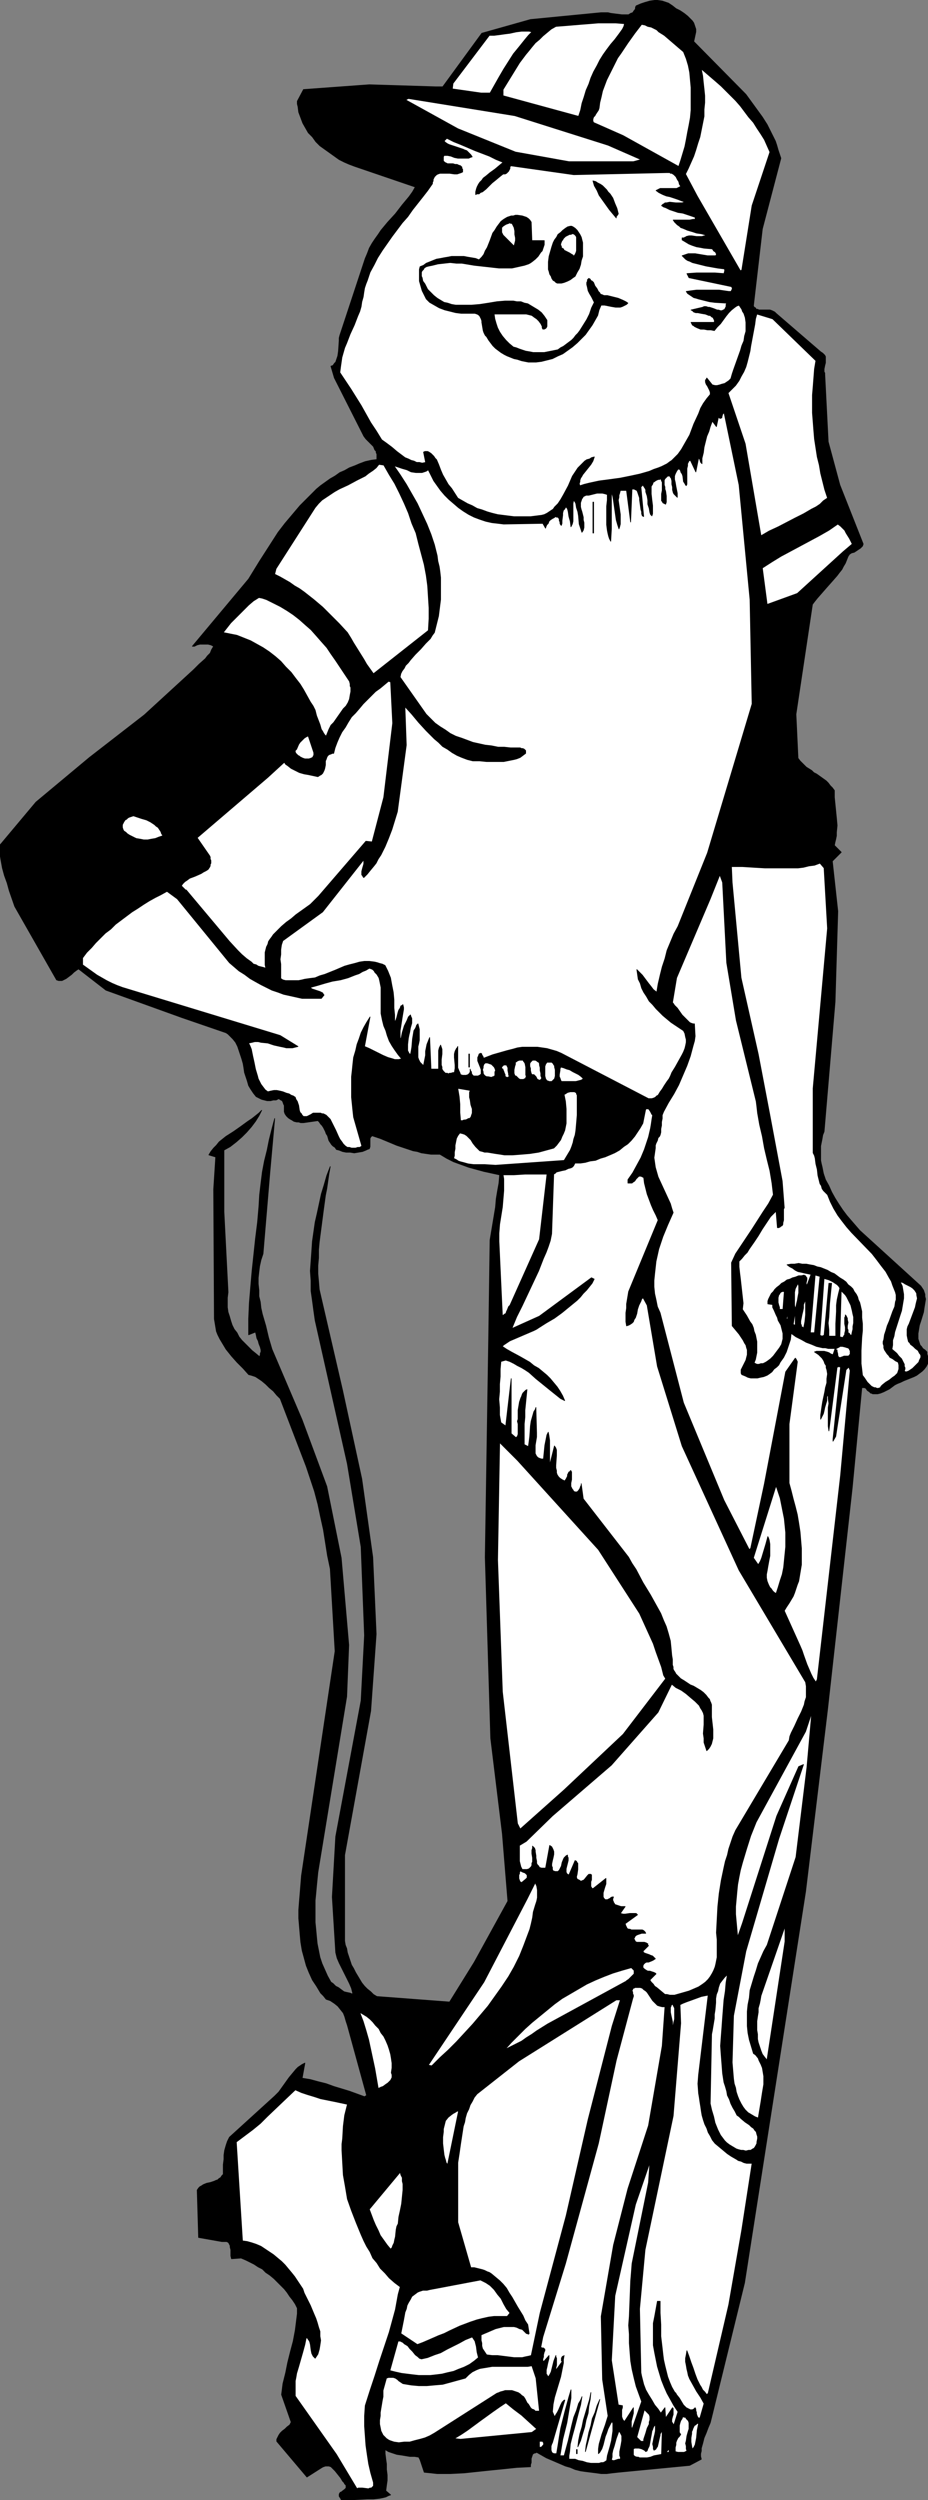 <?xml version="1.0" encoding="UTF-8" standalone="no"?>
<svg
   version="1.0"
   width="57.842mm"
   height="155.711mm"
   id="svg81"
   sodipodi:docname="Baseball - Player 05.wmf"
   xmlns:inkscape="http://www.inkscape.org/namespaces/inkscape"
   xmlns:sodipodi="http://sodipodi.sourceforge.net/DTD/sodipodi-0.dtd"
   xmlns="http://www.w3.org/2000/svg"
   xmlns:svg="http://www.w3.org/2000/svg">
  <rect width="100%" height="100%" fill="#808080" stroke="none"/>
  <sodipodi:namedview
     id="namedview81"
     pagecolor="#ffffff"
     bordercolor="#000000"
     borderopacity="0.25"
     inkscape:showpageshadow="2"
     inkscape:pageopacity="0.0"
     inkscape:pagecheckerboard="0"
     inkscape:deskcolor="#d1d1d1"
     inkscape:document-units="mm" />
  <defs
     id="defs1">
    <pattern
       id="WMFhbasepattern"
       patternUnits="userSpaceOnUse"
       width="6"
       height="6"
       x="0"
       y="0" />
  </defs>
  <path
     style="fill:#000000;fill-opacity:1;fill-rule:evenodd;stroke:#000000;stroke-width:0.162px;stroke-linecap:round;stroke-linejoin:round;stroke-miterlimit:4;stroke-dasharray:none;stroke-opacity:1"
     d="m 163.92,7.514 -0.485,2.262 12.28,12.443 2.585,3.555 1.293,1.778 1.131,1.778 0.969,1.939 0.485,0.97 0.485,0.97 0.323,0.97 0.323,1.131 0.323,0.97 0.323,0.97 -4.363,16.644 -2.101,18.098 0.162,0.323 0.323,0.162 0.162,0.323 h 0.323 l 0.323,0.162 h 0.485 1.454 0.646 l 0.485,0.162 0.323,0.162 0.323,0.162 0.323,0.323 10.503,9.049 0.485,0.323 0.162,0.162 0.323,0.323 0.162,0.323 v 0.323 0.323 0.808 l -0.162,0.646 -0.162,0.808 v 0.646 l 0.162,0.323 v 0.323 l 0.808,15.836 2.747,10.18 5.494,13.897 -0.162,0.485 -0.485,0.485 -0.485,0.323 -0.485,0.323 -0.485,0.323 -0.646,0.162 -0.485,0.323 -0.323,0.485 -0.323,0.808 -0.323,0.808 -0.485,0.808 -0.323,0.646 -0.646,0.808 -0.485,0.646 -1.131,1.293 -1.293,1.454 -1.131,1.293 -1.131,1.293 -0.646,0.808 -0.485,0.646 -3.878,25.855 0.485,10.342 0.485,0.646 0.485,0.485 0.485,0.485 0.485,0.485 1.293,0.808 0.485,0.485 0.646,0.323 1.131,0.808 1.131,0.808 0.485,0.485 0.485,0.646 0.485,0.485 0.485,0.646 v 1.616 l 0.162,1.616 0.162,1.616 0.162,1.616 0.162,1.778 -0.162,1.616 v 0.808 l -0.162,0.808 -0.162,0.646 -0.162,0.808 1.616,1.616 -2.101,2.101 1.293,11.796 -0.646,21.33 -2.585,30.541 -0.323,0.808 -0.162,0.97 -0.162,0.808 -0.162,0.808 v 0.808 0.97 0.808 0.808 l 0.162,0.808 0.162,0.646 0.323,1.616 0.485,1.454 0.808,1.454 0.646,1.454 0.808,1.454 0.808,1.293 0.969,1.454 0.969,1.293 0.969,1.131 2.1,2.424 14.38,13.089 0.323,0.485 0.323,0.485 0.162,0.485 0.162,0.485 v 0.485 l 0.162,0.646 -0.162,0.97 -0.162,0.97 -0.162,1.131 -0.646,2.101 -0.323,0.97 -0.162,0.97 -0.162,0.97 v 0.485 0.485 0.323 l 0.162,0.485 0.162,0.485 0.162,0.485 0.323,0.323 0.323,0.485 0.485,0.323 0.485,0.485 v 0.485 l 0.162,0.485 v 0.485 0.485 0.323 0.485 l -0.323,0.646 -0.485,0.646 -0.485,0.485 -0.646,0.485 -0.646,0.485 -0.646,0.323 -0.808,0.323 -0.808,0.323 -0.808,0.323 -0.646,0.323 -0.808,0.323 -0.646,0.323 -0.646,0.485 -0.646,0.485 -0.646,0.323 -0.646,0.323 -0.808,0.323 -0.646,0.162 h -0.485 -0.323 -0.323 l -0.323,-0.162 h -0.162 l -0.323,-0.323 -0.485,-0.323 -0.323,-0.485 -0.323,-0.162 h -0.162 -0.323 -0.162 l -2.262,23.592 -5.817,52.194 -5.17,42.822 -14.38,92.107 -7.756,31.672 -0.323,1.293 -0.485,1.131 -0.485,1.293 -0.485,1.131 -0.323,1.293 -0.323,1.131 v 0.646 l -0.162,0.646 v 0.646 l 0.162,0.646 -2.747,1.454 -16.804,1.616 -1.454,0.162 -1.293,0.162 h -1.293 l -1.131,-0.162 -1.293,-0.162 -1.293,-0.162 -1.131,-0.162 -1.293,-0.323 -1.131,-0.485 -1.131,-0.323 -1.131,-0.485 -1.131,-0.485 -2.262,-0.97 -2.262,-1.293 -0.323,0.162 h -0.162 l -0.323,0.162 -0.162,0.162 -0.162,0.485 -0.162,0.485 v 0.97 l -0.162,0.485 v 0.485 l -3.232,0.162 -3.07,0.323 -3.232,0.323 -3.07,0.323 -3.07,0.323 -3.232,0.162 h -1.454 -1.616 l -1.454,-0.162 -1.616,-0.162 -0.162,-0.485 -0.162,-0.485 -0.323,-0.97 -0.323,-0.97 -0.162,-0.323 -0.162,-0.323 -0.969,-0.162 h -1.131 l -0.969,-0.162 -0.969,-0.162 -1.131,-0.162 -0.969,-0.323 -0.969,-0.323 -0.808,-0.485 v 0.97 l 0.162,1.293 0.162,1.131 v 1.293 l 0.162,1.293 v 1.293 l -0.162,1.131 -0.162,1.293 1.131,0.97 -0.485,0.162 -0.646,0.323 -0.646,0.162 -0.808,0.162 -1.454,0.162 h -1.454 l -3.232,0.162 H 81.193 80.385 l -0.162,-0.323 -0.323,-0.485 v -0.162 -0.162 -0.162 l 0.162,-0.323 0.162,-0.162 h 0.162 l 0.162,-0.162 0.646,-0.485 0.323,-0.323 v -0.323 -0.162 -0.162 l -0.162,-0.162 -0.162,-0.162 -0.162,-0.323 -0.323,-0.323 -0.485,-0.808 -0.646,-0.808 -0.646,-0.808 -0.323,-0.323 -0.323,-0.323 -0.323,-0.323 -0.485,-0.162 H 77.153 76.668 l -0.485,0.162 -0.323,0.162 -3.555,2.262 -7.109,-8.403 v -0.485 l 0.162,-0.323 0.162,-0.323 0.162,-0.323 0.323,-0.485 0.485,-0.485 0.646,-0.485 0.485,-0.485 0.646,-0.485 0.323,-0.646 -2.262,-6.464 0.162,-1.293 0.162,-1.293 0.646,-2.585 0.485,-2.424 0.646,-2.585 0.646,-2.424 0.485,-2.585 0.162,-1.293 0.162,-1.293 0.162,-1.293 v -1.293 l -0.485,-0.97 -0.646,-0.97 -0.646,-0.808 -0.646,-0.97 -0.646,-0.808 -0.808,-0.808 -0.808,-0.808 -0.808,-0.808 -0.969,-0.808 -0.969,-0.646 -0.808,-0.808 -0.969,-0.485 -0.969,-0.646 -0.969,-0.485 -0.969,-0.485 -1.131,-0.485 -2.262,0.162 -0.162,-0.646 v -0.646 -0.808 l -0.162,-0.646 v -0.323 l -0.162,-0.323 -0.162,-0.323 -0.162,-0.162 -0.323,-0.162 h -0.323 -0.323 -0.485 l -5.494,-0.97 -0.323,-11.15 0.323,-0.485 0.323,-0.323 0.323,-0.162 0.485,-0.323 0.808,-0.323 0.808,-0.162 0.969,-0.323 0.323,-0.162 0.485,-0.162 0.323,-0.323 0.323,-0.162 0.323,-0.485 0.323,-0.323 v -2.262 l 0.162,-1.293 v -0.97 l 0.162,-1.131 0.323,-1.131 0.323,-0.97 0.485,-0.97 10.664,-9.695 0.969,-0.97 0.808,-1.131 1.616,-2.262 0.808,-0.97 0.808,-0.97 0.485,-0.485 0.485,-0.323 0.485,-0.323 0.646,-0.323 -0.646,3.555 1.939,0.323 1.777,0.485 1.939,0.485 1.777,0.646 3.716,1.131 3.555,1.293 0.485,-0.323 -4.524,-16.482 -0.323,-0.97 -0.323,-1.131 -0.323,-0.808 -0.646,-0.808 -0.646,-0.808 -0.808,-0.646 -0.969,-0.646 -0.485,-0.162 -0.485,-0.162 -0.646,-0.808 -0.646,-0.646 -0.969,-1.616 -0.969,-1.454 -0.808,-1.778 -0.646,-1.616 -0.485,-1.778 -0.485,-1.778 -0.323,-1.939 -0.162,-1.778 -0.162,-1.939 -0.162,-1.939 v -1.939 l 0.162,-2.101 0.162,-1.939 0.323,-4.04 7.917,-52.84 -1.131,-19.391 -0.646,-3.07 -0.485,-3.07 -0.485,-3.07 -0.646,-2.909 -0.646,-3.07 -0.808,-3.07 -0.969,-2.909 -0.485,-1.454 -0.485,-1.454 -6.14,-15.998 -0.808,-0.808 -0.808,-0.97 -0.969,-0.808 -0.808,-0.808 -0.969,-0.808 -0.969,-0.646 -0.485,-0.323 -0.485,-0.162 -0.485,-0.162 -0.646,-0.162 -1.293,-1.454 -1.454,-1.454 -1.293,-1.454 -1.293,-1.616 -0.485,-0.808 -0.485,-0.808 -0.485,-0.808 -0.485,-0.97 -0.323,-0.808 -0.162,-0.97 -0.162,-0.97 -0.162,-0.97 -0.162,-30.541 0.485,-7.595 -1.616,-0.485 0.485,-0.808 0.646,-0.808 0.646,-0.646 0.646,-0.808 0.808,-0.646 0.808,-0.646 1.777,-1.131 1.616,-1.131 1.777,-1.293 0.969,-0.646 0.808,-0.646 0.808,-0.646 0.646,-0.646 -0.323,0.646 -0.323,0.646 -0.808,1.293 -0.969,1.293 -1.131,1.293 -1.131,1.131 -1.293,1.131 -1.454,1.131 -1.454,0.808 v 14.543 l 0.969,18.906 -0.162,1.293 v 1.131 1.131 l 0.162,1.131 0.323,0.97 0.323,1.131 0.323,0.97 0.485,0.97 0.646,0.808 0.485,0.97 0.646,0.808 0.808,0.808 0.808,0.808 0.808,0.808 0.808,0.646 0.969,0.808 0.162,-0.485 v -0.323 L 61.48,318.254 v -0.485 l -0.162,-0.646 -0.323,-0.808 -0.162,-0.646 -0.323,-0.646 -0.162,-0.808 -0.162,-0.646 -1.616,0.646 v -1.939 -1.778 l 0.162,-3.717 0.323,-3.878 0.323,-3.717 0.808,-7.595 0.485,-3.878 0.323,-3.717 0.162,-2.747 0.323,-2.747 0.323,-2.585 0.485,-2.585 0.646,-2.585 0.485,-2.424 0.646,-2.585 0.646,-2.424 -1.131,12.604 -1.616,19.229 -0.485,1.454 -0.323,1.454 -0.162,1.293 -0.162,1.454 v 1.454 l 0.162,1.454 v 1.454 l 0.323,1.293 0.162,1.454 0.323,1.454 0.808,2.747 0.646,2.747 0.808,2.747 7.109,16.644 5.817,15.674 3.393,16.805 1.777,20.522 -0.485,12.119 -6.786,41.367 -0.162,1.616 -0.162,1.616 -0.162,1.778 -0.162,1.616 v 1.778 1.616 1.778 l 0.162,1.616 0.162,1.778 0.162,1.616 0.323,1.616 0.323,1.616 0.485,1.454 0.646,1.454 0.646,1.454 0.808,1.454 0.485,0.323 0.646,0.646 0.646,0.323 0.646,0.485 0.646,0.485 0.646,0.162 0.808,0.162 0.323,0.162 h 0.323 l -0.323,-1.293 -0.485,-1.131 -0.646,-1.293 -1.131,-2.262 -0.646,-1.293 -0.485,-1.131 -0.323,-1.293 -0.808,-13.089 0.808,-14.22 5.978,-31.995 0.808,-15.351 -0.808,-20.845 -3.232,-19.553 -7.594,-33.773 -0.323,-2.262 -0.323,-2.424 -0.323,-2.262 v -2.424 l -0.162,-2.262 0.162,-2.262 0.162,-2.262 0.162,-2.424 0.323,-2.262 0.323,-2.262 0.485,-2.101 0.485,-2.262 0.485,-2.262 0.646,-2.101 0.646,-2.262 0.808,-2.101 -0.323,1.778 -0.485,3.393 -0.323,1.616 -0.485,3.555 -0.485,3.717 -0.485,3.717 -0.162,1.778 v 1.939 l -0.162,1.778 v 1.939 l 0.162,1.778 0.162,1.939 5.494,23.754 4.524,20.845 2.585,18.421 0.808,18.098 -1.293,18.098 -6.14,33.934 v 20.199 l 0.162,0.97 0.323,0.808 0.162,0.97 0.323,0.97 0.323,0.97 0.323,0.97 0.485,0.808 0.485,0.97 0.485,0.808 0.485,0.808 0.485,0.808 0.646,0.808 0.646,0.646 0.808,0.646 0.646,0.646 0.808,0.485 17.127,1.293 5.817,-9.372 7.917,-14.382 -1.293,-15.836 -2.747,-22.461 -1.293,-42.66 0.808,-51.709 0.323,-22.946 0.323,-1.939 0.323,-1.939 0.646,-3.878 0.162,-1.939 0.323,-1.939 0.323,-1.778 0.162,-1.939 -3.716,-0.808 -1.777,-0.485 -1.777,-0.485 -1.777,-0.646 -1.777,-0.646 -1.616,-0.808 -1.616,-0.97 h -1.131 -0.969 l -1.131,-0.162 -1.131,-0.162 -0.969,-0.323 -0.969,-0.162 -1.939,-0.646 -1.939,-0.646 -1.939,-0.808 -1.939,-0.808 -1.939,-0.646 -0.162,0.162 -0.162,0.162 -0.162,0.323 v 0.323 0.485 0.323 0.808 l -0.162,0.485 -0.485,0.162 -0.323,0.162 -0.808,0.323 -0.969,0.162 -0.969,0.162 -0.969,-0.162 h -0.969 l -0.808,-0.162 -0.808,-0.323 -0.646,-0.162 -0.323,-0.485 -0.485,-0.323 -0.323,-0.323 -0.323,-0.485 -0.323,-0.485 -0.323,-1.131 -0.323,-0.485 -0.162,-0.485 -0.485,-0.97 -0.323,-0.485 -0.323,-0.323 -0.323,-0.485 -0.323,-0.323 -1.131,0.162 -1.131,0.162 -1.131,0.162 h -0.646 l -0.485,-0.162 h -0.485 l -0.646,-0.162 -0.485,-0.323 -0.323,-0.162 -0.485,-0.323 -0.485,-0.485 -0.323,-0.485 -0.162,-0.485 v -0.485 -0.485 -0.485 l -0.162,-0.323 -0.162,-0.485 -0.162,-0.323 -0.323,-0.162 -0.485,-0.323 -0.646,0.323 h -0.646 l -0.646,0.162 h -0.808 l -0.646,-0.162 -0.646,-0.162 -0.646,-0.323 -0.646,-0.323 -0.646,-0.808 -0.646,-0.97 -0.485,-0.808 -0.323,-1.131 -0.323,-0.97 -0.323,-0.97 -0.162,-1.131 -0.162,-0.97 -0.323,-1.131 -0.323,-0.97 -0.323,-0.97 -0.323,-0.97 -0.485,-0.97 -0.646,-0.808 -0.323,-0.323 -0.485,-0.485 -0.323,-0.323 -0.485,-0.323 -10.341,-3.555 -17.935,-6.464 -6.463,-5.009 -0.485,0.323 -0.646,0.485 -0.485,0.485 -0.646,0.485 -0.646,0.485 -0.323,0.162 -0.323,0.162 -0.323,0.162 h -0.323 -0.485 l -0.485,-0.162 -9.856,-17.29 -1.293,-3.717 -0.485,-1.778 -0.646,-1.778 -0.485,-1.778 -0.323,-1.778 -0.162,-0.97 v -0.808 -0.97 -0.97 l 8.402,-10.019 12.603,-10.503 12.926,-10.019 11.634,-10.665 1.293,-1.293 1.454,-1.293 0.485,-0.646 0.646,-0.646 0.323,-0.808 0.485,-0.808 -0.323,-0.162 -0.323,-0.162 -0.646,-0.162 h -0.646 -0.646 -0.646 l -0.646,0.162 -0.646,0.323 h -0.485 l 13.249,-15.836 1.293,-2.101 1.293,-2.101 1.454,-2.262 1.454,-2.262 1.454,-2.262 1.616,-2.101 1.777,-2.101 1.777,-2.101 1.939,-1.939 0.969,-0.97 0.969,-0.97 0.969,-0.808 2.262,-1.616 1.131,-0.646 1.131,-0.808 1.131,-0.485 1.131,-0.646 1.293,-0.485 1.131,-0.485 1.293,-0.485 1.454,-0.323 1.293,-0.162 v -0.485 -0.323 -0.485 l -0.162,-0.323 v -0.323 l -0.323,-0.323 -0.323,-0.808 -0.646,-0.646 -0.485,-0.485 -0.646,-0.646 -0.485,-0.646 -6.948,-13.735 -0.808,-2.747 0.485,-0.162 0.323,-0.485 0.323,-0.323 0.162,-0.485 0.162,-0.485 0.162,-0.485 0.162,-1.131 0.162,-2.424 v -0.646 l 0.162,-0.646 0.162,-0.485 0.162,-0.485 5.655,-17.129 0.485,-1.131 0.485,-1.293 0.646,-1.131 0.646,-0.97 0.808,-1.131 0.646,-0.97 1.616,-1.939 1.777,-1.939 1.616,-2.101 0.808,-0.97 0.808,-0.97 0.808,-1.131 0.646,-1.131 -14.219,-4.848 -1.293,-0.485 -1.131,-0.485 -1.293,-0.646 -1.131,-0.808 -1.131,-0.808 -1.131,-0.808 -1.131,-0.808 -0.969,-0.97 -0.808,-1.131 -0.969,-0.97 -0.646,-1.131 -0.646,-1.131 -0.485,-1.293 -0.485,-1.293 -0.162,-1.293 -0.162,-0.646 v -0.646 l 1.454,-2.747 15.511,-1.131 15.673,0.485 h 1.616 l 9.21,-12.604 11.472,-3.232 16.642,-1.616 h 0.485 0.646 0.485 l 0.646,0.162 1.293,0.162 1.293,0.162 h 0.485 0.646 0.485 l 0.485,-0.323 0.485,-0.162 0.323,-0.485 0.162,-0.162 0.162,-0.323 V 1.697 l 0.162,-0.323 1.131,-0.485 0.969,-0.323 1.131,-0.323 1.131,-0.162 h 0.646 l 1.131,0.162 0.485,0.162 0.485,0.162 0.485,0.162 0.485,0.323 0.485,0.323 0.808,0.646 0.969,0.485 0.969,0.646 0.808,0.646 0.485,0.485 0.323,0.323 0.323,0.323 0.323,0.485 0.162,0.485 0.162,0.485 0.162,0.485 z"
     id="path1" />
  <path
     style="fill:#ffffff;fill-opacity:1;fill-rule:evenodd;stroke:#000000;stroke-width:0.162px;stroke-linecap:round;stroke-linejoin:round;stroke-miterlimit:4;stroke-dasharray:none;stroke-opacity:1"
     d="m 147.116,5.575 -0.162,0.646 -0.323,0.646 -0.808,1.131 -0.969,1.293 -0.969,1.131 -0.969,1.293 -0.808,1.131 -0.808,1.293 -0.323,0.646 -0.323,0.646 -0.808,1.454 -0.646,1.454 -0.485,1.454 -0.646,1.454 -0.485,1.616 -0.485,1.454 -0.323,1.616 -0.485,1.454 -17.773,-4.848 v -1.454 l 1.293,-2.101 1.293,-2.101 1.293,-2.101 1.454,-1.939 0.808,-0.97 0.646,-0.808 0.808,-0.97 0.969,-0.808 0.808,-0.808 0.969,-0.808 0.969,-0.808 1.131,-0.646 2.1,-0.162 1.939,-0.162 1.939,-0.162 2.1,-0.162 1.939,-0.162 h 1.939 2.1 z"
     id="path2" />
  <path
     style="fill:#ffffff;fill-opacity:1;fill-rule:evenodd;stroke:#000000;stroke-width:0.162px;stroke-linecap:round;stroke-linejoin:round;stroke-miterlimit:4;stroke-dasharray:none;stroke-opacity:1"
     d="m 161.012,12.2 0.646,1.616 0.485,1.616 0.323,1.616 0.162,1.778 0.162,1.778 v 1.778 1.778 1.778 l -0.162,1.778 -0.323,1.778 -0.323,1.616 -0.323,1.778 -0.323,1.616 -0.485,1.616 -0.485,1.616 -0.485,1.454 -13.088,-7.272 -6.948,-3.07 -0.162,-0.323 v -0.162 -0.323 l 0.162,-0.485 0.323,-0.323 0.162,-0.323 0.323,-0.485 0.323,-0.485 0.162,-0.485 0.162,-1.293 0.323,-1.293 0.323,-1.454 0.485,-1.293 0.485,-1.293 0.646,-1.293 0.646,-1.293 0.646,-1.293 0.646,-1.293 0.808,-1.131 1.616,-2.424 1.616,-2.262 1.616,-2.101 0.808,0.162 0.646,0.323 0.808,0.162 0.646,0.323 0.646,0.323 0.485,0.485 1.293,0.808 1.131,0.97 1.131,0.97 1.131,0.97 z"
     id="path3" />
  <path
     style="fill:#ffffff;fill-opacity:1;fill-rule:evenodd;stroke:#000000;stroke-width:0.162px;stroke-linecap:round;stroke-linejoin:round;stroke-miterlimit:4;stroke-dasharray:none;stroke-opacity:1"
     d="m 125.303,7.514 -0.808,0.808 -0.808,0.97 -1.293,1.616 -1.454,1.778 -1.131,1.778 -1.131,1.778 -1.131,1.939 -2.101,3.717 h -0.969 -1.131 l -1.131,-0.162 -1.131,-0.162 -2.262,-0.323 -2.262,-0.323 0.162,-1.293 8.564,-11.311 h 0.485 0.646 l 1.293,-0.162 1.131,-0.162 1.293,-0.162 1.454,-0.323 1.293,-0.162 h 0.646 0.646 0.485 z"
     id="path4" />
  <path
     style="fill:#ffffff;fill-opacity:1;fill-rule:evenodd;stroke:#000000;stroke-width:0.162px;stroke-linecap:round;stroke-linejoin:round;stroke-miterlimit:4;stroke-dasharray:none;stroke-opacity:1"
     d="m 181.37,35.792 -4.201,12.604 -2.424,15.19 -0.323,0.162 -10.179,-17.613 -2.747,-5.171 0.646,-1.293 0.646,-1.454 0.646,-1.454 0.485,-1.454 0.485,-1.616 0.485,-1.454 0.323,-1.616 0.323,-1.616 0.323,-1.616 v -1.616 l 0.162,-1.616 v -1.616 l -0.162,-1.616 -0.162,-1.454 -0.162,-1.616 -0.323,-1.616 1.131,0.97 1.131,0.97 1.131,0.97 1.293,1.131 1.131,1.131 1.131,1.131 1.131,1.131 1.131,1.293 0.969,1.293 0.969,1.293 1.131,1.293 0.808,1.293 0.969,1.454 0.808,1.293 0.646,1.454 z"
     id="path5" />
  <path
     style="fill:#ffffff;fill-opacity:1;fill-rule:evenodd;stroke:#000000;stroke-width:0.162px;stroke-linecap:round;stroke-linejoin:round;stroke-miterlimit:4;stroke-dasharray:none;stroke-opacity:1"
     d="m 143.238,34.177 7.756,3.393 -1.777,0.485 H 134.028 L 121.425,35.792 107.853,30.298 95.573,23.512 l 0.646,-0.323 25.044,4.04 z"
     id="path6" />
  <path
     style="fill:#ffffff;fill-opacity:1;fill-rule:evenodd;stroke:#000000;stroke-width:0.162px;stroke-linecap:round;stroke-linejoin:round;stroke-miterlimit:4;stroke-dasharray:none;stroke-opacity:1"
     d="m 118.517,38.216 -0.969,0.808 -0.969,0.808 -1.131,0.808 -0.969,0.808 -0.646,0.485 -0.323,0.485 -0.485,0.485 -0.323,0.485 -0.323,0.646 -0.162,0.485 -0.162,0.646 v 0.646 l 0.323,-0.162 h 0.485 l 0.323,-0.323 0.485,-0.162 0.808,-0.646 0.646,-0.646 0.808,-0.808 0.808,-0.646 0.969,-0.808 0.808,-0.646 h 0.485 l 0.323,-0.162 0.162,-0.162 0.323,-0.323 0.162,-0.323 0.162,-0.323 V 39.347 l 0.162,-0.323 14.865,2.101 21.813,-0.485 h 0.323 0.485 l 0.162,0.162 h 0.323 l 0.485,0.323 0.485,0.485 0.323,0.646 0.323,0.485 0.162,0.646 0.323,0.485 -0.323,0.162 -0.323,0.162 -0.323,0.162 h -0.323 -0.808 -1.454 -0.808 -0.485 l -0.323,0.162 -0.323,0.162 -0.323,0.162 0.646,0.485 0.969,0.485 0.808,0.323 0.808,0.162 0.969,0.323 0.969,0.323 0.808,0.323 0.969,0.323 h -0.323 l -0.485,0.162 h -0.646 -0.808 l -1.454,-0.162 -0.808,0.162 h -0.323 l -0.162,0.162 -0.323,0.162 -0.323,0.323 0.485,0.323 0.485,0.162 0.969,0.485 0.969,0.323 0.969,0.323 1.131,0.162 0.969,0.323 0.969,0.323 0.969,0.323 v 0.485 h -0.485 l -0.808,0.162 h -2.585 -0.646 -0.646 l 0.323,0.485 0.323,0.323 0.323,0.323 0.485,0.323 0.323,0.323 0.485,0.162 1.131,0.485 1.131,0.323 0.969,0.323 1.131,0.162 1.131,0.323 -0.323,0.162 h -0.162 l -0.485,0.162 h -0.646 -0.646 l -1.131,-0.162 h -0.646 l -0.646,0.162 -0.162,0.162 h -0.162 l -0.162,0.162 h -0.323 -0.162 v 0.162 0.323 l 0.808,0.485 0.808,0.485 0.808,0.323 0.969,0.323 0.969,0.162 0.808,0.162 1.939,0.162 0.323,0.485 0.485,0.323 v 0.162 l 0.162,0.162 v 0.162 l -0.162,0.323 h -0.969 -0.969 l -0.969,-0.162 -0.969,-0.162 -0.969,-0.162 h -0.969 -0.646 l -0.485,0.162 -0.485,0.162 -0.485,0.162 0.323,0.323 0.485,0.485 0.485,0.323 0.485,0.162 0.646,0.323 0.646,0.162 1.293,0.323 1.293,0.323 2.747,0.485 1.293,0.162 h 0.162 l 0.162,0.162 v 0.162 0.162 l -0.162,0.646 -2.101,-0.162 h -2.1 -2.262 l -2.262,0.162 0.485,0.97 10.018,2.101 0.162,0.323 v 0.162 0.162 l -0.162,0.162 v 0.162 l -0.162,0.162 h -0.162 -0.323 l -1.131,-0.162 -1.131,-0.162 h -1.293 -1.293 -1.454 -1.293 l -1.293,0.162 -1.131,0.162 0.323,0.485 0.485,0.323 0.485,0.323 0.485,0.323 0.646,0.162 0.485,0.162 1.293,0.323 1.293,0.323 1.293,0.162 2.747,0.162 -0.162,0.323 v 0.323 0.162 l -0.162,0.323 -0.162,0.323 -0.323,0.162 -0.323,0.162 h -0.323 l -0.485,-0.162 h -0.323 l -0.808,-0.323 -0.969,-0.323 h -0.323 l -0.485,-0.162 h -0.485 l -0.323,0.162 -2.747,0.646 0.323,0.162 0.323,0.323 0.485,0.162 h 0.485 l 0.808,0.162 0.969,0.162 0.808,0.323 h 0.323 l 0.323,0.323 0.323,0.162 0.162,0.323 0.162,0.323 v 0.485 h -5.494 l 0.162,0.323 0.162,0.323 0.323,0.162 0.162,0.162 0.323,0.162 0.323,0.162 0.808,0.323 h 0.808 l 0.808,0.162 h 0.808 l 0.808,0.162 0.646,-0.808 0.808,-0.808 1.293,-1.778 0.646,-0.808 0.646,-0.646 0.808,-0.646 0.485,-0.323 0.485,-0.162 0.323,0.485 0.323,0.485 0.162,0.485 0.323,0.485 0.323,0.97 0.162,1.131 v 1.131 0.97 l -0.323,1.131 -0.162,1.131 -0.485,1.131 -0.323,1.131 -1.616,4.525 -0.323,0.97 -0.323,1.131 -0.485,0.485 -0.485,0.323 -0.485,0.323 -0.646,0.162 -0.485,0.162 -0.646,0.162 h -0.485 l -0.646,-0.162 -1.293,-1.616 -0.162,0.323 -0.162,0.162 v 0.323 0.162 l 0.162,0.485 0.323,0.485 0.162,0.323 0.323,0.646 0.162,0.485 v 0.162 0.323 l -0.808,0.97 -0.808,1.131 -0.646,1.131 -0.485,1.293 -1.131,2.424 -0.969,2.585 -0.646,1.131 -0.646,1.131 -0.646,1.131 -0.808,1.131 -0.485,0.485 -0.485,0.485 -0.485,0.485 -0.485,0.323 -0.646,0.485 -0.646,0.323 -0.646,0.323 -0.808,0.323 -0.969,0.323 -1.131,0.485 -1.131,0.323 -1.131,0.323 -2.262,0.485 -2.424,0.485 -2.424,0.323 -2.424,0.323 -2.262,0.485 -1.293,0.323 -0.969,0.323 -0.162,-0.485 0.162,-0.485 v -0.323 l 0.162,-0.485 0.323,-0.485 0.162,-0.323 0.646,-0.808 0.646,-0.808 0.646,-0.808 0.485,-0.808 0.162,-0.485 0.162,-0.485 -0.646,0.162 -0.485,0.323 -0.646,0.162 -0.485,0.323 -0.323,0.323 -0.485,0.485 -0.808,0.808 -0.646,0.97 -0.646,0.97 -0.969,2.262 -1.131,2.101 -0.646,1.131 -0.646,0.97 -0.808,0.808 -0.323,0.485 -0.485,0.323 -0.485,0.323 -0.485,0.323 -0.646,0.323 -0.646,0.162 -1.293,0.162 -1.293,0.162 h -1.293 -1.293 -1.293 l -1.293,-0.162 -1.293,-0.162 -1.293,-0.162 -1.293,-0.323 -1.131,-0.323 -1.293,-0.485 -1.131,-0.323 -1.131,-0.646 -1.131,-0.485 -1.131,-0.646 -1.131,-0.646 -1.454,-2.262 -0.808,-0.97 -0.646,-1.131 -0.646,-1.131 -0.485,-1.131 -0.485,-1.293 -0.485,-1.131 -0.323,-0.323 -0.323,-0.485 -0.646,-0.646 -0.485,-0.323 -0.323,-0.162 h -0.162 -0.323 -0.162 l -0.323,0.162 0.485,2.424 -0.808,0.162 -0.646,-0.162 h -0.646 l -0.646,-0.323 -0.646,-0.162 -0.646,-0.323 -0.808,-0.323 -0.646,-0.485 -1.293,-0.97 -1.131,-0.97 -1.293,-0.97 -1.131,-0.808 -1.293,-2.101 -1.293,-1.939 -2.262,-4.04 -2.424,-3.878 -1.293,-1.939 -1.293,-1.939 0.162,-1.293 0.162,-1.131 0.162,-1.131 0.323,-1.131 0.323,-1.131 0.485,-1.131 0.808,-2.101 0.969,-2.101 0.808,-2.101 0.485,-1.131 0.323,-1.131 0.162,-1.131 0.323,-1.131 0.162,-1.131 0.162,-0.97 0.323,-0.97 0.323,-0.808 0.646,-1.939 0.969,-1.778 0.808,-1.616 1.131,-1.778 1.131,-1.616 1.131,-1.616 2.424,-3.232 1.293,-1.454 1.131,-1.616 2.424,-3.07 1.131,-1.454 1.131,-1.616 v -0.323 l 0.162,-0.323 V 42.256 l 0.162,-0.323 0.162,-0.323 0.162,-0.162 0.323,-0.323 0.323,-0.162 0.485,-0.162 h 0.485 0.646 1.131 l 1.131,0.162 h 0.646 l 0.485,-0.162 0.485,-0.162 0.323,-0.162 V 40.155 39.832 L 108.822,39.671 V 39.347 l -0.323,-0.323 -0.485,-0.162 -0.323,-0.162 h -0.485 l -0.485,-0.162 h -0.485 -0.485 -0.323 l -0.323,-0.162 -0.323,-0.162 -0.323,-0.323 v -0.162 -0.162 -0.162 -0.323 -0.162 l 0.162,-0.323 h 0.808 l 0.808,0.162 0.808,0.323 0.808,0.162 h 0.969 0.808 0.485 0.323 l 0.323,-0.162 0.485,-0.162 -0.323,-0.485 -0.323,-0.323 -0.323,-0.323 -0.323,-0.323 -0.485,-0.162 -0.323,-0.162 -0.969,-0.323 -0.969,-0.323 -0.969,-0.323 -0.485,-0.162 -0.323,-0.162 -0.485,-0.323 -0.323,-0.323 0.646,-0.646 1.616,0.808 1.616,0.646 3.393,1.454 3.393,1.293 1.616,0.808 z"
     id="path7" />
  <path
     style="fill:#000000;fill-opacity:1;fill-rule:evenodd;stroke:#000000;stroke-width:0.162px;stroke-linecap:round;stroke-linejoin:round;stroke-miterlimit:4;stroke-dasharray:none;stroke-opacity:1"
     d="m 145.662,50.336 -0.323,0.485 -0.162,0.162 v 0.162 0.162 l -0.808,-0.97 -0.808,-0.97 -0.808,-1.131 -0.808,-1.131 -0.808,-1.131 -0.485,-1.131 -0.646,-1.131 -0.323,-1.131 0.646,0.162 0.485,0.323 0.646,0.323 0.485,0.323 0.485,0.485 0.485,0.485 0.323,0.485 0.485,0.485 0.323,0.485 0.323,0.485 0.485,1.293 0.485,1.131 z"
     id="path8" />
  <path
     style="fill:#000000;fill-opacity:1;fill-rule:evenodd;stroke:#000000;stroke-width:0.162px;stroke-linecap:round;stroke-linejoin:round;stroke-miterlimit:4;stroke-dasharray:none;stroke-opacity:1"
     d="m 125.141,52.275 0.162,4.363 h 2.908 v 0.485 0.485 l -0.162,0.485 -0.162,0.485 -0.162,0.485 -0.323,0.323 -0.323,0.485 -0.323,0.485 -0.646,0.646 -0.808,0.646 -0.485,0.323 -0.323,0.162 -0.485,0.162 -0.485,0.162 -1.454,0.323 -1.454,0.323 h -1.616 -1.454 l -1.454,-0.162 -1.454,-0.162 -2.908,-0.323 -2.908,-0.485 h -1.293 l -1.454,-0.162 -1.454,0.162 -1.454,0.162 -1.293,0.323 -0.808,0.162 -0.646,0.162 -0.485,0.323 -0.162,0.323 -0.323,0.323 -0.162,0.323 v 0.323 0.323 0.323 l 0.162,0.323 0.162,0.808 0.485,0.646 0.323,0.646 0.162,0.323 0.162,0.323 0.808,0.808 0.646,0.646 0.808,0.646 0.808,0.485 0.808,0.485 0.808,0.162 0.969,0.323 0.969,0.162 h 0.808 0.969 0.969 0.969 l 1.939,-0.162 2.1,-0.323 1.939,-0.323 1.939,-0.162 h 0.969 0.969 l 0.808,0.162 h 0.969 l 0.808,0.323 0.808,0.162 0.808,0.485 0.808,0.485 0.808,0.485 0.808,0.646 0.646,0.808 0.646,0.97 v 0.323 0.485 0.323 0.323 l -0.162,0.323 -0.162,0.162 -0.323,0.162 h -0.162 -0.162 l -0.162,-0.323 v -0.323 l -0.162,-0.323 -0.162,-0.323 -0.485,-0.646 -0.485,-0.485 -0.485,-0.323 -0.646,-0.485 -0.646,-0.162 -0.646,-0.162 h -7.594 l 0.162,1.131 0.323,1.131 0.323,0.97 0.485,0.97 0.646,0.97 0.808,0.97 0.808,0.808 0.969,0.808 0.646,0.162 0.808,0.323 1.454,0.485 0.969,0.162 0.808,0.162 h 0.808 0.808 0.969 l 0.808,-0.162 0.808,-0.162 0.808,-0.162 0.808,-0.162 0.646,-0.485 0.646,-0.323 0.646,-0.485 0.646,-0.485 0.646,-0.485 0.485,-0.485 0.485,-0.646 0.485,-0.485 0.485,-0.646 0.808,-1.293 0.808,-1.293 0.646,-1.293 0.485,-1.454 0.646,-1.293 -0.323,-0.646 -0.323,-0.646 -0.485,-0.808 -0.323,-0.646 -0.162,-0.808 -0.162,-0.646 v -0.485 l 0.162,-0.323 v -0.323 l 0.323,-0.323 0.323,0.162 0.162,0.323 0.323,0.162 0.323,0.323 0.323,0.808 0.485,0.646 0.323,0.646 0.323,0.323 0.162,0.323 0.485,0.162 0.323,0.162 h 0.323 0.485 l 1.293,0.323 1.293,0.323 1.131,0.485 0.646,0.323 0.485,0.323 -0.323,0.323 -0.323,0.162 -0.323,0.162 -0.323,0.162 -0.485,0.162 h -0.323 -0.808 l -0.969,-0.162 -0.808,-0.162 -0.808,-0.162 h -0.808 l -0.485,1.131 -0.323,1.293 -0.646,1.131 -0.646,1.131 -0.808,1.131 -0.808,1.131 -0.969,0.97 -0.969,0.97 -1.131,0.97 -1.131,0.808 -1.131,0.808 -1.131,0.485 -1.293,0.646 -1.293,0.323 -1.293,0.323 -1.293,0.162 h -1.777 l -1.616,-0.323 -0.969,-0.323 -0.808,-0.162 -0.808,-0.323 -0.808,-0.323 -0.646,-0.323 -0.808,-0.485 -0.646,-0.485 -0.646,-0.485 -0.646,-0.646 -0.485,-0.646 -0.485,-0.646 -0.485,-0.808 -0.323,-0.323 -0.162,-0.323 -0.162,-0.323 -0.162,-0.485 -0.162,-0.97 -0.162,-0.97 V 75.544 l -0.162,-0.485 -0.162,-0.323 -0.162,-0.323 -0.323,-0.323 -0.323,-0.162 -0.485,-0.162 h -0.485 -1.293 -1.454 l -1.293,-0.162 -1.293,-0.323 -1.293,-0.323 -1.293,-0.485 -1.131,-0.646 -1.131,-0.646 -0.808,-0.808 -0.485,-0.97 -0.485,-0.97 -0.323,-1.131 -0.323,-1.131 V 65.04 63.909 63.425 l 0.162,-0.646 0.808,-0.323 0.646,-0.485 0.808,-0.323 0.808,-0.323 0.808,-0.323 0.969,-0.162 0.808,-0.162 0.969,-0.162 0.808,-0.162 h 0.969 0.969 0.969 l 0.808,0.162 0.969,0.162 0.969,0.162 0.808,0.323 0.646,-0.646 0.485,-0.646 0.323,-0.808 0.485,-0.808 0.646,-1.616 0.646,-1.778 0.485,-0.646 0.485,-0.808 0.485,-0.646 0.485,-0.646 0.646,-0.485 0.808,-0.485 0.485,-0.162 0.485,-0.162 h 0.485 l 0.485,-0.162 h 0.485 l 1.131,0.162 0.485,0.162 0.485,0.162 0.485,0.323 0.323,0.323 z"
     id="path9" />
  <path
     style="fill:#ffffff;fill-opacity:1;fill-rule:evenodd;stroke:#000000;stroke-width:0.162px;stroke-linecap:round;stroke-linejoin:round;stroke-miterlimit:4;stroke-dasharray:none;stroke-opacity:1"
     d="m 121.425,56.638 -0.323,1.293 -0.162,-0.162 -0.162,-0.162 -0.323,-0.323 -0.323,-0.323 -0.646,-0.646 -0.646,-0.646 -0.323,-0.323 -0.162,-0.323 -0.162,-0.323 v -0.323 -0.323 -0.485 l 0.323,-0.323 0.485,-0.323 0.323,-0.162 0.485,-0.162 0.323,-0.162 0.162,0.162 h 0.323 l 0.162,0.323 0.162,0.323 0.162,0.323 0.162,0.808 v 0.808 l 0.162,0.808 v 0.323 z"
     id="path10" />
  <path
     style="fill:#000000;fill-opacity:1;fill-rule:evenodd;stroke:#000000;stroke-width:0.162px;stroke-linecap:round;stroke-linejoin:round;stroke-miterlimit:4;stroke-dasharray:none;stroke-opacity:1"
     d="m 137.26,57.122 v 1.131 0.97 1.131 l -0.323,0.97 -0.162,0.97 -0.323,0.97 -0.485,0.808 -0.485,0.97 -0.485,0.323 -0.646,0.485 -0.646,0.323 -0.808,0.323 -0.646,0.162 h -0.323 -0.323 -0.323 l -0.323,-0.162 -0.323,-0.323 -0.323,-0.162 -0.323,-0.485 -0.162,-0.485 -0.323,-0.485 -0.162,-0.646 -0.162,-0.485 v -0.646 -1.131 l 0.162,-1.293 0.323,-1.131 0.323,-1.131 0.323,-0.97 0.323,-0.646 0.485,-0.646 0.323,-0.646 0.646,-0.485 0.485,-0.485 0.646,-0.485 0.485,-0.323 0.646,-0.162 h 0.323 l 0.323,0.162 0.485,0.323 0.485,0.485 0.323,0.485 0.323,0.485 0.323,0.646 0.162,0.646 z"
     id="path11" />
  <path
     style="fill:#ffffff;fill-opacity:1;fill-rule:evenodd;stroke:#000000;stroke-width:0.162px;stroke-linecap:round;stroke-linejoin:round;stroke-miterlimit:4;stroke-dasharray:none;stroke-opacity:1"
     d="m 135.806,56.638 v 0.97 0.485 0.485 0.485 l -0.162,0.485 -0.162,0.323 -0.323,0.485 -0.162,-0.323 -0.323,-0.162 -0.485,-0.323 -0.323,-0.162 -0.323,-0.162 -0.646,-0.323 -0.162,-0.323 -0.323,-0.162 -0.162,-0.162 v -0.323 l -0.162,-0.162 v -0.323 l 0.162,-0.485 0.162,-0.323 0.162,-0.162 0.162,-0.323 0.485,-0.485 0.646,-0.323 0.323,-0.162 h 0.323 l 0.323,-0.162 h 0.162 l 0.323,0.162 0.162,0.162 0.162,0.162 0.162,0.323 v 0.323 z"
     id="path12" />
  <path
     style="fill:#ffffff;fill-opacity:1;fill-rule:evenodd;stroke:#000000;stroke-width:0.162px;stroke-linecap:round;stroke-linejoin:round;stroke-miterlimit:4;stroke-dasharray:none;stroke-opacity:1"
     d="m 192.196,84.916 -0.323,1.939 -0.162,2.101 -0.162,2.101 -0.162,1.939 v 2.101 2.101 l 0.162,2.101 0.162,2.101 0.162,1.939 0.323,2.101 0.323,2.101 0.485,1.939 0.323,1.939 0.485,1.939 0.485,1.939 0.646,1.939 -0.969,0.646 -0.808,0.808 -0.969,0.646 -0.969,0.485 -1.939,1.131 -1.939,0.97 -4.039,2.101 -2.1,0.97 -1.939,1.131 -3.716,-21.653 -4.039,-11.958 0.969,-0.97 0.808,-0.808 0.808,-1.131 0.485,-0.97 0.646,-1.131 0.485,-1.131 0.323,-1.131 0.323,-1.293 0.323,-1.293 0.162,-1.131 0.485,-2.585 0.485,-2.585 0.162,-1.293 0.323,-1.131 3.716,1.131 z"
     id="path13" />
  <path
     style="fill:#ffffff;fill-opacity:1;fill-rule:evenodd;stroke:#000000;stroke-width:0.162px;stroke-linecap:round;stroke-linejoin:round;stroke-miterlimit:4;stroke-dasharray:none;stroke-opacity:1"
     d="m 176.685,141.15 0.485,24.562 -10.503,35.065 -6.948,17.29 -0.969,1.778 -0.808,1.939 -0.808,1.939 -0.485,1.939 -0.646,1.939 -0.485,1.939 -0.485,2.101 -0.323,1.939 -0.808,-0.646 -0.485,-0.646 -0.646,-0.808 -0.485,-0.646 -0.969,-1.293 -0.646,-0.646 -0.646,-0.646 0.162,1.131 0.162,1.131 0.485,0.97 0.323,1.131 0.485,0.97 0.646,0.97 0.646,1.131 0.808,0.808 0.808,0.97 0.808,0.808 0.808,0.808 0.969,0.808 0.969,0.808 0.969,0.646 0.969,0.646 0.969,0.646 0.323,0.646 0.162,0.808 0.162,0.646 v 0.646 l -0.162,0.808 -0.162,0.646 -0.323,0.808 -0.323,0.646 -0.808,1.454 -0.808,1.454 -0.808,1.293 -0.323,0.808 -0.323,0.646 -0.485,0.646 -0.646,0.97 -0.485,0.808 -0.485,0.646 -0.485,0.808 -0.323,0.162 -0.323,0.323 -0.323,0.162 -0.485,0.162 h -0.323 -0.485 l -20.52,-10.665 -1.131,-0.485 -1.131,-0.323 -1.131,-0.323 -1.131,-0.162 -1.131,-0.162 h -1.293 -1.131 -1.131 l -1.131,0.162 -1.131,0.323 -1.293,0.323 -1.131,0.323 -2.262,0.646 -2.1,0.808 -0.162,-0.162 v -0.162 l -0.323,-0.485 v -0.162 l -0.162,-0.162 h -0.162 l -0.323,0.162 -0.162,0.485 -0.162,0.323 v 0.485 0.323 l 0.323,0.808 0.323,0.808 0.162,0.485 v 0.323 0.323 0.323 l -0.162,0.162 -0.162,0.162 h -0.162 l -0.162,0.162 h -0.323 -0.323 -0.323 -0.162 l -0.162,-0.162 -0.162,-0.162 -0.162,-0.323 v -0.323 l -0.162,-0.162 -0.162,-0.485 v 0.323 0.323 l -0.162,0.323 -0.323,0.323 -0.485,0.162 h -0.323 -0.485 l -0.485,-0.162 -0.162,-0.485 -0.162,-0.323 -0.323,-0.808 v -0.808 -0.808 -0.808 -0.808 -0.808 -0.97 l -0.162,0.323 -0.162,0.162 -0.162,0.323 -0.162,0.323 -0.162,0.646 v 0.808 l 0.162,1.778 v 0.808 l -0.162,0.97 h -0.323 l -0.485,0.162 h -0.323 l -0.323,0.162 -0.162,-0.162 h -0.323 -0.162 l -0.162,-0.162 -0.323,-0.323 -0.323,-0.485 v -0.485 l -0.162,-0.485 v -0.646 -0.646 l 0.162,-1.293 v -0.485 -0.646 l -0.162,-0.485 -0.162,-0.485 -0.323,0.646 -0.162,0.646 v 0.646 0.808 1.454 0.646 0.808 h -1.777 l -0.323,-7.433 -0.323,0.808 -0.323,0.808 -0.162,0.808 -0.162,0.808 v 0.97 l -0.162,0.808 -0.162,0.808 -0.162,0.808 -0.162,-0.162 -0.323,-0.323 -0.323,-0.323 -0.323,-0.646 -0.162,-0.485 v -0.646 -0.646 -0.646 -0.646 l 0.162,-0.646 0.162,-0.808 v -1.293 -0.646 -0.646 l -0.162,-0.646 -0.162,-0.646 -0.323,0.323 -0.162,0.485 -0.162,0.323 -0.323,0.485 -0.162,0.97 -0.162,0.97 -0.162,1.939 -0.162,0.97 -0.162,0.808 -0.162,-0.162 -0.162,-0.162 -0.162,-0.323 -0.162,-0.323 v -0.323 -0.323 -0.808 l 0.162,-1.454 0.162,-0.808 0.162,-0.646 0.162,-0.97 0.323,-1.131 v -0.485 -0.646 l -0.162,-0.323 -0.162,-0.485 -0.485,0.485 -0.323,0.808 -0.323,0.646 -0.323,0.646 -0.485,1.616 -0.323,1.616 -0.162,-0.485 v -0.646 -0.97 l 0.162,-0.97 0.323,-2.101 0.162,-0.97 0.162,-0.97 v -0.485 l -0.162,-0.646 -0.162,0.162 -0.323,0.162 -0.162,0.485 -0.323,0.485 -0.162,0.485 -0.162,0.646 -0.162,0.646 -0.162,0.485 -0.323,0.646 v -1.778 l -0.162,-1.616 v -1.939 l -0.162,-1.778 -0.323,-1.616 -0.323,-1.778 -0.323,-0.808 -0.323,-0.808 -0.323,-0.646 -0.323,-0.646 -0.646,-0.323 -0.646,-0.162 -0.485,-0.162 -0.646,-0.162 -1.293,-0.162 h -1.131 l -1.131,0.162 -1.131,0.323 -1.293,0.323 -1.131,0.323 -2.262,0.97 -2.424,0.97 -1.131,0.323 -1.131,0.485 -1.293,0.162 -1.131,0.162 -0.646,0.162 -0.808,0.162 h -0.646 -0.808 -0.808 -0.808 l -0.646,-0.162 -0.485,-0.323 v -1.131 -1.131 -1.131 l -0.162,-1.131 0.162,-1.131 v -1.131 l 0.162,-1.131 0.162,-0.485 0.162,-0.485 9.371,-6.787 9.695,-12.281 v 0.162 0.162 0.646 l -0.323,1.131 -0.162,0.646 v 0.485 0.323 l 0.162,0.162 0.162,0.323 0.162,0.162 0.808,-0.808 0.646,-0.808 0.808,-0.97 0.646,-0.808 0.485,-0.97 0.646,-0.97 0.485,-0.97 0.485,-0.97 0.808,-1.939 0.808,-2.101 0.646,-2.101 0.646,-2.101 2.101,-15.674 -0.323,-9.049 1.616,1.778 1.616,1.939 1.777,1.939 0.969,0.97 0.969,0.97 0.969,0.808 0.969,0.97 1.131,0.646 1.131,0.808 1.131,0.646 1.131,0.485 1.293,0.485 1.293,0.323 h 1.616 l 1.616,0.162 h 1.616 1.616 0.808 l 0.808,-0.162 0.808,-0.162 0.808,-0.162 0.646,-0.162 0.808,-0.323 0.646,-0.485 0.646,-0.485 v -0.162 -0.323 -0.162 l -0.162,-0.162 -0.162,-0.162 -0.323,-0.162 h -0.323 l -0.323,-0.162 h -0.485 -0.162 -1.616 l -1.454,-0.162 h -1.454 l -1.616,-0.323 -1.454,-0.162 -1.454,-0.323 -1.454,-0.323 -1.293,-0.485 -1.293,-0.485 -1.454,-0.485 -1.293,-0.646 -1.131,-0.808 -1.293,-0.808 -1.131,-0.808 -1.131,-1.131 -0.969,-0.97 -6.14,-8.726 0.162,-0.808 0.323,-0.646 0.485,-0.646 0.323,-0.646 0.646,-0.646 0.485,-0.646 1.131,-1.293 1.293,-1.293 1.131,-1.293 1.131,-1.131 0.485,-0.808 0.485,-0.646 0.323,-1.293 0.323,-1.293 0.323,-1.293 0.162,-1.293 0.162,-1.293 0.162,-1.293 v -1.293 -1.293 -1.293 -1.293 l -0.162,-1.454 -0.162,-1.131 -0.323,-1.293 -0.162,-1.293 -0.323,-1.293 -0.323,-1.293 -0.808,-2.424 -0.969,-2.424 -1.131,-2.424 -1.131,-2.424 -1.293,-2.262 -1.293,-2.262 -1.454,-2.262 -1.454,-2.101 0.969,0.323 0.969,0.323 1.131,0.323 0.969,0.485 1.131,0.162 h 0.485 0.485 0.485 l 0.485,-0.162 0.485,-0.162 0.485,-0.323 0.646,1.293 0.646,1.293 0.808,1.131 0.808,1.131 0.969,1.131 0.969,0.97 1.131,0.97 1.131,0.97 1.131,0.808 1.293,0.808 1.293,0.646 1.293,0.485 1.454,0.485 1.454,0.323 1.454,0.162 1.293,0.162 9.21,-0.162 0.646,1.131 0.162,-0.485 0.162,-0.323 0.323,-0.323 0.162,-0.485 0.323,-0.323 0.485,-0.323 0.323,-0.162 0.485,-0.323 0.162,0.162 h 0.162 0.162 l 0.162,0.162 0.162,0.323 v 0.323 l 0.162,0.323 v 0.323 l 0.162,0.323 0.162,0.162 0.162,-0.485 v -0.646 l 0.162,-1.293 v -0.485 l 0.162,-0.646 0.323,-0.323 0.162,-0.323 0.162,-0.162 0.323,0.485 0.162,0.646 0.162,1.131 0.323,1.131 0.162,1.293 0.162,-0.323 0.162,-0.323 0.162,-0.646 v -0.808 -2.585 -0.808 l 0.162,-0.808 0.323,0.485 0.162,0.323 0.162,0.97 0.323,0.97 0.162,0.97 0.162,1.939 0.323,0.97 0.323,0.97 0.323,-0.485 0.162,-0.646 v -0.646 -0.485 l -0.162,-0.646 v -0.646 l -0.323,-1.293 -0.162,-0.485 -0.162,-0.646 v -0.485 -0.485 l 0.162,-0.485 0.162,-0.485 0.162,-0.162 0.162,-0.323 0.323,-0.162 0.323,-0.162 h 0.646 l 0.646,-0.162 1.293,-0.323 h 0.646 0.646 l 0.646,0.162 0.485,0.162 v 1.293 l -0.162,1.454 v 2.909 1.454 l 0.162,1.293 0.162,0.808 0.162,0.646 0.162,0.485 0.323,0.646 0.162,-2.909 v -3.07 -2.747 -2.909 l 0.323,1.131 0.162,0.97 0.323,2.262 0.162,1.131 0.162,1.131 0.323,1.131 0.323,0.97 0.162,-0.485 0.162,-0.646 v -0.485 -0.646 -1.131 l -0.162,-1.131 -0.162,-1.131 -0.162,-1.131 0.162,-0.646 v -0.485 l 0.162,-0.485 0.162,-0.646 h 1.454 l 0.969,7.433 0.323,-7.756 h 0.485 l 0.323,0.162 0.323,0.162 0.162,0.323 0.162,0.485 0.162,0.485 0.162,0.485 v 0.485 l 0.162,1.131 0.162,1.131 0.162,0.485 v 0.485 l 0.162,0.485 0.323,0.162 -0.646,-6.948 0.485,-0.485 0.162,0.323 0.323,0.485 0.162,0.323 v 0.485 l 0.323,0.97 0.162,0.97 v 0.97 l 0.323,0.97 0.162,0.97 0.162,0.485 0.323,0.323 0.162,-0.485 v -0.646 -0.646 -0.646 l -0.162,-1.293 -0.162,-1.454 v -0.646 -0.646 -0.485 l 0.323,-0.485 0.162,-0.485 0.323,-0.162 0.162,-0.162 0.323,-0.162 0.323,-0.162 h 0.323 l 0.323,-0.162 0.162,0.485 0.162,0.323 v 0.485 0.485 0.97 l -0.162,0.808 v 0.808 0.323 0.485 l 0.162,0.162 0.162,0.323 0.323,0.162 0.323,0.162 0.162,-0.485 v -0.485 -0.485 -0.485 l -0.162,-1.131 -0.162,-0.485 v -0.485 l -0.162,-0.485 v -0.485 -0.323 -0.323 l 0.162,-0.323 0.323,-0.323 0.323,-0.323 h 0.485 l 0.162,0.323 0.162,0.162 0.162,0.646 v 0.808 l 0.162,0.646 v 0.646 l 0.162,0.646 0.162,0.323 0.323,0.323 0.162,0.162 0.323,0.323 v -0.485 -0.485 l -0.162,-0.808 -0.162,-0.808 -0.162,-0.97 -0.162,-0.646 v -0.485 -0.323 l 0.162,-0.485 0.162,-0.323 0.162,-0.323 0.323,-0.485 h 0.323 l 0.162,0.162 0.162,0.323 v 0.162 l 0.323,0.485 0.162,0.485 0.162,1.293 0.323,0.485 0.162,0.323 0.162,0.162 0.162,-0.323 v -0.323 -0.808 -0.808 -0.97 -0.808 l 0.162,-0.646 v -0.485 l 0.162,-0.323 0.162,-0.323 0.323,-0.162 1.293,2.747 0.646,-3.232 h 0.162 v 0.162 l 0.162,0.162 v 0.162 l 0.162,0.485 0.162,0.162 0.162,0.162 v -1.293 l 0.323,-1.293 0.162,-1.293 0.323,-1.293 0.323,-1.293 0.485,-1.131 0.323,-1.131 0.485,-1.293 0.969,1.293 0.485,-2.262 0.162,0.162 0.162,0.162 h 0.162 v 0 l 0.323,-0.162 v -0.162 l 0.162,-0.646 0.162,-0.162 0.162,-0.323 3.555,17.129 z"
     id="path14" />
  <path
     style="fill:#ffffff;fill-opacity:1;fill-rule:evenodd;stroke:#000000;stroke-width:0.162px;stroke-linecap:round;stroke-linejoin:round;stroke-miterlimit:4;stroke-dasharray:none;stroke-opacity:1"
     d="m 90.402,109.478 1.293,2.262 1.293,2.101 1.131,2.262 1.131,2.424 0.969,2.262 0.808,2.424 0.969,2.262 0.646,2.585 0.646,2.424 0.646,2.424 0.485,2.585 0.323,2.424 0.162,2.585 0.162,2.585 v 2.585 l -0.162,2.747 -12.926,10.18 -0.808,-1.131 -0.808,-1.131 -0.646,-1.131 -0.808,-1.293 -1.616,-2.585 -0.646,-1.131 -0.808,-1.293 -1.939,-2.101 -1.939,-1.939 -1.939,-1.939 -2.101,-1.778 -2.262,-1.778 -1.131,-0.808 -1.131,-0.646 -1.131,-0.808 -1.131,-0.646 -1.131,-0.646 -1.293,-0.646 0.323,-1.293 9.21,-14.382 0.808,-0.97 0.808,-0.808 0.969,-0.646 0.969,-0.646 0.969,-0.646 1.131,-0.646 2.101,-0.97 2.101,-1.131 0.969,-0.485 0.969,-0.485 0.808,-0.646 0.969,-0.646 0.808,-0.646 0.646,-0.808 z"
     id="path15" />
  <path
     style="fill:#000000;fill-opacity:1;fill-rule:evenodd;stroke:#000000;stroke-width:0.162px;stroke-linecap:round;stroke-linejoin:round;stroke-miterlimit:4;stroke-dasharray:none;stroke-opacity:1"
     d="m 139.683,118.204 h 0.162 v 7.272 h -0.162 z"
     id="path16" />
  <path
     style="fill:#ffffff;fill-opacity:1;fill-rule:evenodd;stroke:#000000;stroke-width:0.162px;stroke-linecap:round;stroke-linejoin:round;stroke-miterlimit:4;stroke-dasharray:none;stroke-opacity:1"
     d="m 200.76,128.061 -2.1,1.778 -10.826,9.857 -7.109,2.585 -1.131,-8.564 2.262,-1.454 2.101,-1.293 4.524,-2.424 4.524,-2.424 2.262,-1.293 2.1,-1.454 0.646,0.485 0.485,0.485 0.485,0.485 0.323,0.646 0.808,1.293 z"
     id="path17" />
  <path
     style="fill:#ffffff;fill-opacity:1;fill-rule:evenodd;stroke:#000000;stroke-width:0.162px;stroke-linecap:round;stroke-linejoin:round;stroke-miterlimit:4;stroke-dasharray:none;stroke-opacity:1"
     d="m 82,159.894 0.323,0.485 0.162,0.646 v 0.485 l 0.162,0.323 v 0.485 0.485 l -0.162,0.808 -0.162,0.97 -0.323,0.808 -0.485,0.808 -0.646,0.646 -1.131,1.616 -1.131,1.616 -0.646,0.646 -0.485,0.97 -0.323,0.808 -0.323,0.808 -0.323,-0.323 -0.323,-0.485 -0.162,-0.323 -0.323,-0.485 -0.323,-1.131 -0.808,-2.101 -0.323,-1.293 -0.485,-0.97 -0.323,-0.485 -0.323,-0.485 -0.808,-1.454 -0.808,-1.454 -0.808,-1.293 -1.131,-1.454 -0.969,-1.293 -1.293,-1.293 -1.131,-1.293 -1.293,-1.131 -1.454,-1.131 -1.454,-0.97 -1.454,-0.808 -1.454,-0.808 -1.616,-0.646 -1.616,-0.646 -1.616,-0.323 -0.808,-0.162 -0.808,-0.162 1.777,-2.262 0.969,-0.97 1.131,-1.131 0.969,-0.97 1.131,-1.131 1.131,-0.97 1.293,-0.808 0.808,0.162 0.969,0.323 1.616,0.808 1.616,0.808 1.616,0.97 1.454,0.97 1.454,1.131 1.454,1.293 1.293,1.131 1.293,1.454 1.131,1.293 1.293,1.454 0.969,1.454 1.131,1.616 0.969,1.454 0.969,1.454 z"
     id="path18" />
  <path
     style="fill:#ffffff;fill-opacity:1;fill-rule:evenodd;stroke:#000000;stroke-width:0.162px;stroke-linecap:round;stroke-linejoin:round;stroke-miterlimit:4;stroke-dasharray:none;stroke-opacity:1"
     d="m 92.503,170.236 -2.101,17.452 -2.747,10.503 -1.454,-0.162 -11.149,12.927 -0.969,0.97 -0.969,0.97 -1.131,0.808 -1.131,0.808 -1.131,0.808 -1.131,0.97 -1.131,0.808 -1.131,0.97 -0.969,0.97 -0.969,0.97 -0.323,0.485 -0.485,0.646 -0.323,0.485 -0.162,0.646 -0.323,0.646 -0.162,0.646 -0.162,0.646 v 0.646 0.646 0.808 0.808 l 0.162,0.808 -0.485,-0.162 -0.646,-0.162 -0.646,-0.162 -0.485,-0.323 -0.646,-0.162 -0.485,-0.485 -1.131,-0.808 -1.131,-0.97 -0.969,-0.97 -1.939,-2.101 -10.179,-12.119 h -0.162 l -0.162,-0.162 -0.162,-0.162 -0.323,-0.323 -0.323,-0.323 0.323,-0.485 0.485,-0.485 0.485,-0.323 0.646,-0.485 1.293,-0.485 1.454,-0.646 0.485,-0.323 0.646,-0.323 0.485,-0.323 0.323,-0.485 0.162,-0.323 v -0.323 l 0.162,-0.323 v -0.323 -0.323 l -0.162,-0.323 v -0.485 l -0.162,-0.323 -2.908,-4.201 16.642,-14.22 3.878,-3.555 0.323,0.485 0.485,0.323 0.808,0.646 0.969,0.485 0.969,0.485 1.131,0.323 0.969,0.162 2.262,0.485 0.485,-0.323 0.323,-0.162 0.323,-0.323 0.162,-0.323 0.162,-0.323 0.162,-0.485 0.162,-0.808 v -0.97 l 0.162,-0.323 0.162,-0.485 0.162,-0.323 0.323,-0.323 0.485,-0.162 0.323,-0.162 h 0.323 l 0.323,-1.293 0.485,-1.293 0.485,-1.131 0.646,-1.293 0.808,-1.131 0.646,-1.131 0.808,-1.293 0.969,-0.97 0.969,-1.131 0.808,-0.97 0.969,-0.97 0.969,-0.97 0.969,-0.97 1.131,-0.808 0.969,-0.808 0.969,-0.808 0.485,0.162 z"
     id="path19" />
  <path
     style="fill:#ffffff;fill-opacity:1;fill-rule:evenodd;stroke:#000000;stroke-width:0.162px;stroke-linecap:round;stroke-linejoin:round;stroke-miterlimit:4;stroke-dasharray:none;stroke-opacity:1"
     d="m 73.922,177.185 v 0.323 0.323 l -0.162,0.162 v 0.162 l -0.162,0.162 -0.323,0.162 -0.485,0.162 h -0.485 -0.485 l -0.485,-0.162 -0.323,-0.162 -0.323,-0.162 -0.162,-0.162 -0.323,-0.162 -0.162,-0.162 -0.162,-0.162 -0.162,-0.162 -0.162,-0.323 v -0.323 l 0.323,-0.323 0.485,-1.131 0.323,-0.485 0.485,-0.485 0.485,-0.485 0.485,-0.323 0.323,-0.162 h 0.162 z"
     id="path20" />
  <path
     style="fill:#ffffff;fill-opacity:1;fill-rule:evenodd;stroke:#000000;stroke-width:0.162px;stroke-linecap:round;stroke-linejoin:round;stroke-miterlimit:4;stroke-dasharray:none;stroke-opacity:1"
     d="m 38.375,196.737 -0.969,0.323 -0.808,0.323 -0.969,0.162 -0.808,0.162 H 33.85 l -0.808,-0.162 -0.969,-0.162 -0.646,-0.323 -0.969,-0.485 -0.485,-0.323 -0.323,-0.323 -0.485,-0.323 -0.162,-0.323 -0.162,-0.485 v -0.323 -0.323 l 0.162,-0.323 0.162,-0.323 0.323,-0.485 0.323,-0.162 0.323,-0.323 0.323,-0.162 0.969,-0.323 0.969,0.323 0.969,0.323 1.131,0.323 0.969,0.485 0.969,0.646 0.323,0.323 0.485,0.323 0.323,0.485 0.323,0.485 0.162,0.485 z"
     id="path21" />
  <path
     style="fill:#ffffff;fill-opacity:1;fill-rule:evenodd;stroke:#000000;stroke-width:0.162px;stroke-linecap:round;stroke-linejoin:round;stroke-miterlimit:4;stroke-dasharray:none;stroke-opacity:1"
     d="m 194.943,218.552 -3.393,37.651 v 15.19 l 0.323,0.646 0.162,0.646 0.162,1.293 0.162,0.646 0.162,0.646 0.162,1.454 0.323,1.293 0.162,0.646 0.323,0.485 0.162,0.646 0.323,0.485 0.485,0.485 0.485,0.485 0.323,0.808 0.323,0.808 0.485,0.97 0.323,0.646 0.969,1.616 0.969,1.293 1.131,1.454 1.131,1.293 4.847,5.009 1.131,1.454 0.969,1.293 1.131,1.454 0.808,1.454 0.485,0.808 0.323,0.97 0.323,0.808 0.323,0.808 0.162,0.646 v 0.485 0.646 l -0.162,0.485 -0.162,1.131 -0.485,1.131 -0.808,2.262 -0.485,1.131 -0.323,1.131 -0.323,0.97 -0.162,1.131 -0.162,0.485 v 0.485 l 0.162,0.485 v 0.485 l 0.162,0.485 0.323,0.485 0.323,0.485 0.323,0.323 0.323,0.485 0.646,0.323 0.646,0.485 0.646,0.323 0.162,0.646 v 0.485 0.485 l -0.162,0.485 -0.162,0.485 -0.323,0.323 -0.323,0.323 -0.485,0.323 -0.808,0.646 -0.808,0.485 -0.808,0.646 -0.323,0.323 -0.162,0.323 -0.485,0.162 h -0.323 l -0.323,-0.162 h -0.323 l -0.323,-0.162 -0.323,-0.162 -0.485,-0.485 -0.485,-0.485 -0.323,-0.485 -0.323,-0.485 -0.485,-0.646 -0.162,-1.454 -0.162,-1.293 v -1.616 -1.454 l 0.162,-3.07 0.162,-1.616 v -1.616 l -0.162,-1.454 v -1.454 l -0.323,-1.454 -0.162,-0.646 -0.323,-0.646 -0.162,-0.646 -0.323,-0.646 -0.485,-0.646 -0.323,-0.646 -0.485,-0.485 -0.646,-0.485 -0.485,-0.646 -0.646,-0.485 -0.808,-0.485 -0.646,-0.485 -0.646,-0.485 -0.808,-0.323 -0.808,-0.485 -0.808,-0.323 -0.808,-0.323 -0.808,-0.162 -0.808,-0.323 -0.969,-0.162 -0.808,-0.162 h -0.969 l -0.808,-0.162 -0.969,0.162 h -0.808 l -0.969,0.162 0.646,0.485 0.646,0.323 0.646,0.485 0.646,0.323 0.808,0.162 0.646,0.162 0.808,0.162 0.808,0.162 -0.969,2.585 -0.162,-0.323 V 301.933 l 0.162,-0.646 v -0.485 l -0.162,-0.162 -0.162,-0.323 h -0.162 l -0.162,-0.162 -0.646,0.162 h -0.646 l -0.808,0.323 -0.646,0.162 -0.646,0.323 -0.646,0.162 -0.646,0.485 -0.646,0.323 -0.485,0.485 -0.646,0.485 -0.485,0.485 -0.323,0.485 -0.485,0.485 -0.323,0.646 -0.323,0.646 -0.162,0.485 v 0.646 l 1.131,0.162 v 0.646 l 0.323,0.646 0.485,1.131 0.323,0.646 0.162,0.646 0.646,1.131 0.162,0.646 0.162,0.646 0.162,0.646 v 0.646 0.646 l -0.162,0.646 -0.162,0.646 -0.485,0.808 -0.485,0.646 -0.485,0.646 -0.485,0.646 -0.646,0.646 -0.646,0.485 -0.485,0.323 -0.323,0.162 -0.323,0.162 h -0.485 l -0.485,0.162 h -0.485 l -0.646,-0.323 0.323,-0.808 0.162,-0.808 0.162,-0.808 v -0.808 -0.97 -0.808 l -0.162,-0.808 -0.162,-0.808 -0.323,-0.808 -0.162,-0.808 -0.323,-0.808 -0.485,-0.646 -0.808,-1.454 -0.969,-1.454 0.162,-1.454 -0.162,-1.454 -0.323,-2.909 -0.162,-1.454 -0.162,-1.293 -0.162,-1.454 v -1.293 l 0.646,-0.646 0.646,-0.808 0.646,-0.646 0.485,-0.808 1.131,-1.616 0.969,-1.454 0.969,-1.616 0.969,-1.454 0.969,-1.454 0.646,-0.646 0.646,-0.646 0.323,3.878 h 0.323 l 0.323,-0.162 0.162,-0.162 0.323,-0.162 0.162,-0.323 v -0.323 l 0.162,-0.646 v -0.808 -1.454 -0.323 l 0.162,-0.323 -0.485,-6.302 -2.908,-15.513 -2.747,-14.382 -4.039,-17.937 -2.1,-22.461 -0.162,-3.717 h 2.585 l 2.585,0.162 2.747,0.162 h 2.585 2.585 1.293 1.293 l 1.293,-0.162 1.293,-0.323 1.293,-0.162 1.293,-0.485 0.969,1.131 z"
     id="path22" />
  <path
     style="fill:#ffffff;fill-opacity:1;fill-rule:evenodd;stroke:#000000;stroke-width:0.162px;stroke-linecap:round;stroke-linejoin:round;stroke-miterlimit:4;stroke-dasharray:none;stroke-opacity:1"
     d="m 171.191,226.632 2.262,13.574 4.686,19.068 0.162,1.293 0.162,1.454 0.485,2.747 0.646,2.747 0.485,2.747 0.646,2.747 0.646,2.585 0.485,2.909 0.323,2.747 -1.131,2.101 -1.293,1.939 -2.585,4.04 -1.293,1.939 -1.293,1.939 -1.293,1.939 -0.969,2.101 0.162,14.866 0.808,0.97 0.808,0.97 0.646,0.97 0.323,0.485 0.323,0.646 0.323,0.485 0.162,0.646 0.162,0.485 v 0.646 0.485 l -0.162,0.646 -0.162,0.646 -0.323,0.646 -0.323,0.646 -0.323,0.646 -0.162,0.323 v 0.485 0.323 l 0.162,0.323 0.808,0.323 0.646,0.323 0.646,0.162 h 0.808 0.808 l 0.646,-0.162 0.808,-0.162 0.808,-0.323 0.485,-0.323 0.646,-0.485 0.485,-0.646 0.646,-0.485 0.485,-0.485 0.323,-0.646 0.808,-1.131 0.323,-0.646 0.323,-0.646 0.485,-1.454 0.485,-1.454 0.162,-1.454 1.131,0.808 1.293,0.646 1.131,0.646 1.293,0.485 1.131,0.485 1.454,0.323 h 0.646 l 0.646,0.162 h 0.808 0.808 l -0.485,1.454 -0.485,-0.162 -0.485,-0.323 -0.485,-0.162 -0.646,-0.162 h -0.646 -0.485 -0.646 l -0.485,0.162 0.485,0.323 0.485,0.323 0.485,0.485 0.323,0.323 0.323,0.485 0.162,0.323 0.162,0.485 0.323,0.485 v 0.485 l 0.162,0.485 0.162,0.97 -0.162,1.131 v 0.97 l -0.323,1.131 -0.162,0.97 -0.485,2.262 -0.162,0.97 -0.162,1.131 -0.162,1.131 v 0.97 l 0.323,-0.646 0.323,-0.646 0.162,-0.646 0.162,-0.808 0.485,-1.616 v -0.808 l 0.162,-0.646 0.162,0.485 v 0.485 l 0.162,1.131 -0.162,0.97 v 2.101 1.131 1.131 l 0.162,1.131 1.939,-15.028 h 0.162 l 0.323,-0.162 0.162,0.162 h 0.162 l -1.777,16.967 v 0.485 l 0.646,-1.131 2.424,-15.674 0.646,-0.646 0.323,0.808 -2.262,24.723 -5.494,47.993 -0.323,0.646 -0.646,-0.97 -0.485,-0.97 -0.485,-1.131 -0.485,-1.131 -0.808,-2.262 -0.323,-0.97 -0.485,-1.131 -3.716,-8.241 0.485,-0.808 0.646,-0.97 0.485,-0.808 0.485,-0.808 0.323,-0.808 0.323,-0.97 0.323,-0.97 0.323,-0.808 0.323,-1.939 0.323,-1.939 v -1.939 -1.939 l -0.162,-1.939 -0.162,-1.939 -0.323,-2.101 -0.323,-1.939 -0.485,-1.939 -0.485,-1.778 -0.485,-1.939 -0.485,-1.778 v -13.897 l 1.939,-14.543 v -0.162 0 l -0.162,-0.323 -0.162,-0.323 -0.162,-0.162 v 0 l -2.262,3.232 -5.009,26.339 -3.232,15.19 -0.323,0.323 -5.978,-11.635 -9.533,-22.946 -5.494,-21.168 -0.646,-1.454 -0.323,-1.616 -0.323,-1.454 -0.162,-1.616 v -1.454 l 0.162,-1.616 0.162,-1.454 0.162,-1.454 0.323,-1.454 0.323,-1.454 0.485,-1.454 0.485,-1.454 1.131,-2.747 1.293,-2.909 -0.323,-0.97 -0.323,-1.131 -0.969,-2.101 -0.969,-2.101 -0.969,-2.101 -0.323,-1.131 -0.323,-1.131 -0.162,-1.131 -0.162,-1.131 0.162,-1.131 0.162,-1.131 v -0.646 l 0.162,-0.485 0.323,-0.646 0.162,-0.646 0.323,-0.323 0.162,-0.323 0.162,-0.646 v -0.808 l 0.162,-0.808 v -0.808 l 0.162,-0.808 v -0.808 l 0.323,-0.808 1.131,-2.101 1.293,-2.101 1.131,-2.101 0.969,-2.262 0.969,-2.262 0.808,-2.262 0.646,-2.424 0.323,-1.131 0.162,-1.131 -0.162,-2.909 h -0.323 l -0.485,-0.162 -0.323,-0.162 -0.323,-0.323 -0.323,-0.323 -0.323,-0.323 -0.808,-0.808 -1.131,-1.616 -0.646,-0.646 -0.323,-0.485 -0.162,-0.162 0.969,-5.817 7.917,-18.583 2.262,-5.656 0.646,1.778 z"
     id="path23" />
  <path
     style="fill:#ffffff;fill-opacity:1;fill-rule:evenodd;stroke:#000000;stroke-width:0.162px;stroke-linecap:round;stroke-linejoin:round;stroke-miterlimit:4;stroke-dasharray:none;stroke-opacity:1"
     d="m 54.048,226.632 1.131,0.97 1.131,0.97 1.293,0.808 1.293,0.97 1.131,0.646 1.454,0.808 1.293,0.646 1.293,0.646 1.454,0.485 1.293,0.485 1.454,0.323 1.454,0.323 1.454,0.323 h 1.454 1.454 1.616 l 0.646,-0.808 -0.162,-0.162 -0.162,-0.323 -0.323,-0.162 -0.323,-0.162 -0.485,-0.162 -0.485,-0.162 -0.485,-0.162 -0.485,-0.162 -0.323,-0.323 1.777,-0.485 1.616,-0.485 1.777,-0.485 1.939,-0.323 1.777,-0.485 1.616,-0.646 0.969,-0.323 0.808,-0.485 0.808,-0.323 0.808,-0.485 0.485,0.162 0.323,0.162 0.323,0.323 0.162,0.323 0.485,0.485 0.485,0.808 0.162,0.646 0.162,0.808 0.162,0.808 v 0.808 1.778 0.97 1.778 0.808 l 0.162,0.808 0.162,0.808 0.323,1.293 0.485,1.131 0.323,1.131 0.485,1.293 0.646,1.131 0.646,0.97 0.808,1.131 0.808,0.97 -0.646,0.162 h -0.485 -0.485 l -0.485,-0.162 -1.131,-0.323 -1.131,-0.485 -2.262,-1.131 -0.969,-0.485 -1.131,-0.485 1.293,-6.948 -0.808,1.293 -0.646,1.131 -0.646,1.293 -0.485,1.454 -0.485,1.293 -0.323,1.454 -0.485,1.616 -0.162,1.454 -0.162,1.616 -0.162,1.454 v 1.616 1.616 1.616 l 0.162,1.616 0.162,1.616 0.162,1.454 1.939,6.787 -0.485,0.323 h -0.485 l -0.485,0.162 h -0.485 -0.485 l -0.485,-0.162 h -0.485 l -0.485,-0.323 -0.485,-0.485 -0.323,-0.485 -0.485,-0.646 -0.323,-0.646 -0.646,-1.454 -0.646,-1.293 -0.323,-0.646 -0.323,-0.646 -0.485,-0.485 -0.485,-0.485 -0.646,-0.323 h -0.323 l -0.323,-0.162 h -0.485 -0.485 -0.323 -0.485 l -0.485,0.323 -0.323,0.162 -0.323,0.162 -0.323,0.162 H 72.144 71.821 71.659 71.498 l -0.323,-0.323 -0.162,-0.323 -0.323,-0.323 -0.162,-0.485 -0.162,-1.131 -0.323,-0.97 -0.323,-0.485 -0.162,-0.485 -0.485,-0.323 -0.485,-0.162 -0.485,-0.323 -0.646,-0.162 -0.808,-0.323 -0.646,-0.162 -0.808,-0.162 h -0.646 l -0.808,0.162 -0.646,0.162 -0.646,-0.485 -0.485,-0.646 -0.485,-0.646 -0.323,-0.646 -0.323,-0.646 -0.162,-0.646 -0.485,-1.616 -0.323,-1.616 -0.323,-1.454 -0.323,-1.616 -0.323,-0.808 -0.323,-0.646 0.808,-0.162 0.646,-0.162 h 0.808 l 0.646,0.162 1.616,0.162 1.454,0.485 1.454,0.323 0.808,0.162 0.646,0.162 h 0.646 0.808 l 0.646,-0.162 0.646,-0.162 -4.201,-2.585 -37.163,-11.311 -1.293,-0.485 -1.131,-0.485 -1.293,-0.646 -1.131,-0.646 -1.131,-0.646 -1.131,-0.808 -1.131,-0.808 -1.131,-0.808 v -1.616 l 0.969,-1.293 1.131,-1.131 0.969,-1.131 1.131,-1.131 1.131,-1.131 1.293,-0.97 1.131,-1.131 1.293,-0.97 1.293,-0.97 1.293,-0.97 1.293,-0.808 1.454,-0.97 1.293,-0.808 1.454,-0.808 1.293,-0.646 1.454,-0.808 2.424,1.778 z"
     id="path24" />
  <path
     style="fill:#000000;fill-opacity:1;fill-rule:evenodd;stroke:#000000;stroke-width:0.162px;stroke-linecap:round;stroke-linejoin:round;stroke-miterlimit:4;stroke-dasharray:none;stroke-opacity:1"
     d="m 110.438,248.123 h 0.162 v 3.07 h -0.162 z"
     id="path25" />
  <path
     style="fill:#ffffff;fill-opacity:1;fill-rule:evenodd;stroke:#000000;stroke-width:0.162px;stroke-linecap:round;stroke-linejoin:round;stroke-miterlimit:4;stroke-dasharray:none;stroke-opacity:1"
     d="m 127.565,253.94 -0.162,0.162 -0.162,0.162 h -0.162 -0.162 l -0.162,-0.162 h -0.162 l -0.162,-0.323 -0.162,-0.323 -0.323,-0.323 -0.162,-0.162 h -0.162 -0.162 -0.162 l -0.162,-0.323 -0.162,-0.646 v -0.485 l -0.162,-0.485 v -0.646 l 0.162,-0.323 0.162,-0.162 0.162,-0.162 0.162,-0.162 h 0.162 0.485 l 0.323,0.162 0.162,0.162 0.323,0.162 0.162,0.323 v 0.323 l 0.162,0.646 v 0.646 l 0.162,0.646 v 0.646 l 0.162,0.323 z"
     id="path26" />
  <path
     style="fill:#ffffff;fill-opacity:1;fill-rule:evenodd;stroke:#000000;stroke-width:0.162px;stroke-linecap:round;stroke-linejoin:round;stroke-miterlimit:4;stroke-dasharray:none;stroke-opacity:1"
     d="m 124.01,253.294 -0.162,0.323 v 0.162 l -0.162,0.162 h -0.162 l -0.162,0.162 h -0.485 -0.323 l -0.323,-0.162 -0.323,-0.323 -0.323,-0.323 h -0.162 l -0.162,-0.162 -0.162,-0.485 v -0.323 -0.485 l 0.162,-0.808 0.162,-0.485 v -0.485 l 0.323,-0.162 0.162,-0.162 0.485,-0.162 h 0.323 0.162 0.323 l 0.162,0.323 0.162,0.162 0.162,0.323 0.162,0.808 v 0.808 0.808 0.323 z"
     id="path27" />
  <path
     style="fill:#ffffff;fill-opacity:1;fill-rule:evenodd;stroke:#000000;stroke-width:0.162px;stroke-linecap:round;stroke-linejoin:round;stroke-miterlimit:4;stroke-dasharray:none;stroke-opacity:1"
     d="m 130.635,253.94 -0.162,0.162 -0.162,0.162 -0.162,0.162 -0.162,0.162 h -0.323 -0.323 l -0.323,-0.162 h -0.162 l -0.323,-0.485 -0.162,-0.646 v -0.485 -0.646 -0.485 -0.646 l 0.162,-0.485 0.323,-0.485 h 0.323 0.485 0.323 l 0.162,0.162 0.162,0.162 0.162,0.323 0.162,0.162 v 0.323 l 0.162,0.646 v 0.808 0.646 z"
     id="path28" />
  <path
     style="fill:#ffffff;fill-opacity:1;fill-rule:evenodd;stroke:#000000;stroke-width:0.162px;stroke-linecap:round;stroke-linejoin:round;stroke-miterlimit:4;stroke-dasharray:none;stroke-opacity:1"
     d="m 116.578,252.648 v 0.162 0.323 0.162 h -0.162 l -0.162,0.162 h -0.162 l -0.323,0.162 -0.808,-0.162 h -0.323 l -0.323,-0.162 -0.323,-0.323 -0.162,-0.323 v -0.323 l -0.162,-0.485 0.162,-0.485 v -0.323 l 0.162,-0.485 0.323,-0.323 h 0.485 l 0.485,0.162 0.485,0.162 0.323,0.323 0.323,0.323 0.162,0.323 0.162,0.485 -0.162,0.323 z"
     id="path29" />
  <path
     style="fill:#ffffff;fill-opacity:1;fill-rule:evenodd;stroke:#000000;stroke-width:0.162px;stroke-linecap:round;stroke-linejoin:round;stroke-miterlimit:4;stroke-dasharray:none;stroke-opacity:1"
     d="m 120.133,253.294 -0.323,0.162 -0.162,0.162 h -0.162 -0.162 l -0.162,-0.162 h -0.162 v -0.485 l -0.162,-0.323 -0.162,-0.485 -0.162,-0.323 v -0.162 h -0.162 l -0.162,-0.323 v -0.162 l 0.162,-0.162 0.162,-0.162 0.162,-0.162 h 0.162 0.323 0.162 l 0.162,0.323 0.162,0.323 v 0.646 l 0.162,0.808 v 0.323 z"
     id="path30" />
  <path
     style="fill:#ffffff;fill-opacity:1;fill-rule:evenodd;stroke:#000000;stroke-width:0.162px;stroke-linecap:round;stroke-linejoin:round;stroke-miterlimit:4;stroke-dasharray:none;stroke-opacity:1"
     d="m 137.421,253.94 -0.485,0.323 -0.646,0.162 -0.646,0.162 h -0.646 -0.646 -1.454 -0.646 l -0.162,-0.323 -0.162,-0.485 -0.162,-0.323 v -0.485 l 0.162,-0.97 v -0.323 l 0.162,-0.485 0.646,0.162 0.808,0.323 0.646,0.162 0.808,0.485 0.646,0.323 0.646,0.323 0.646,0.485 z"
     id="path31" />
  <path
     style="fill:#ffffff;fill-opacity:1;fill-rule:evenodd;stroke:#000000;stroke-width:0.162px;stroke-linecap:round;stroke-linejoin:round;stroke-miterlimit:4;stroke-dasharray:none;stroke-opacity:1"
     d="m 110.761,256.687 -0.162,0.485 v 0.646 0.485 l 0.162,0.646 0.162,1.131 0.162,0.485 0.162,0.485 v 0.646 0.323 l -0.162,0.485 -0.162,0.485 -0.162,0.162 -0.162,0.162 h -0.323 l -0.162,0.162 -0.485,0.162 h -0.323 l -0.323,0.162 h -0.485 l -0.162,-1.939 v -1.939 l -0.162,-1.778 -0.323,-1.939 z"
     id="path32" />
  <path
     style="fill:#ffffff;fill-opacity:1;fill-rule:evenodd;stroke:#000000;stroke-width:0.162px;stroke-linecap:round;stroke-linejoin:round;stroke-miterlimit:4;stroke-dasharray:none;stroke-opacity:1"
     d="m 135.967,258.465 v 1.939 2.101 l -0.162,1.939 -0.162,1.778 -0.162,0.97 -0.323,0.97 -0.162,0.808 -0.323,0.97 -0.323,0.808 -0.485,0.808 -0.485,0.808 -0.485,0.808 -16.158,1.131 -2.585,-0.162 h -1.293 -1.293 l -1.293,-0.162 -1.131,-0.323 -0.646,-0.162 -0.485,-0.162 -0.485,-0.323 -0.646,-0.323 0.162,-0.646 v -0.808 l 0.162,-0.808 v -0.808 l 0.162,-0.808 0.162,-0.808 0.323,-0.646 0.485,-0.646 0.646,0.162 0.485,0.162 0.485,0.323 0.323,0.323 0.323,0.323 0.323,0.323 0.485,0.808 0.646,0.808 0.323,0.323 0.323,0.323 0.323,0.323 0.646,0.162 0.485,0.162 h 0.646 l 0.969,0.162 0.969,0.162 1.131,0.162 0.969,0.162 h 0.969 0.969 l 2.1,-0.162 1.939,-0.162 2.1,-0.323 1.777,-0.485 1.777,-0.485 0.646,-0.646 0.485,-0.646 0.485,-0.646 0.323,-0.808 0.323,-0.646 0.323,-0.808 0.162,-0.808 0.162,-0.808 v -0.808 -0.808 -0.97 -0.808 l -0.162,-1.778 -0.323,-1.616 0.323,-0.162 0.485,-0.323 0.646,-0.162 h 0.485 0.323 0.162 l 0.323,0.162 0.162,0.162 v 0.162 l 0.162,0.323 v 0.162 z"
     id="path33" />
  <path
     style="fill:#ffffff;fill-opacity:1;fill-rule:evenodd;stroke:#000000;stroke-width:0.162px;stroke-linecap:round;stroke-linejoin:round;stroke-miterlimit:4;stroke-dasharray:none;stroke-opacity:1"
     d="m 153.741,262.505 -0.162,0.97 -0.162,1.131 -0.162,0.97 -0.485,2.101 -0.323,0.97 -0.646,1.939 -0.808,1.939 -0.969,1.778 -0.969,1.778 -1.131,1.616 v 0.808 h 0.323 0.323 0.323 l 0.162,-0.162 0.485,-0.323 0.323,-0.485 0.323,-0.323 0.162,-0.162 0.162,-0.162 h 0.323 0.162 l 0.323,0.162 0.323,0.162 0.162,1.293 0.323,1.293 0.323,1.293 0.485,1.293 0.485,1.293 0.485,1.131 0.646,1.293 0.485,1.131 -6.948,16.805 -0.162,0.97 -0.162,0.97 -0.162,0.97 v 0.97 l -0.162,1.131 v 0.97 1.131 l 0.162,0.97 0.485,-0.162 0.323,-0.162 0.485,-0.323 0.323,-0.323 0.162,-0.485 0.323,-0.485 0.323,-0.97 0.162,-0.97 0.323,-0.97 0.485,-0.97 0.162,-0.485 0.323,-0.323 0.969,1.778 2.424,14.382 5.817,18.745 13.411,29.248 15.673,26.339 0.162,0.97 v 0.808 0.97 0.808 l -0.323,0.97 -0.162,0.808 -0.323,0.808 -0.323,0.808 -0.808,1.616 -0.808,1.778 -0.808,1.616 -0.323,0.808 -0.162,0.97 -12.603,21.168 -0.646,1.454 -0.485,1.454 -0.485,1.454 -0.323,1.454 -0.485,1.454 -0.323,1.454 -0.646,3.07 -0.485,3.07 -0.323,3.07 -0.162,3.07 -0.162,3.07 0.162,1.616 v 1.616 1.778 0.808 l -0.162,0.808 -0.162,0.808 -0.162,0.646 -0.323,0.808 -0.323,0.646 -0.485,0.808 -0.485,0.646 -0.646,0.646 -0.646,0.485 -0.969,0.646 -1.131,0.485 -1.131,0.485 -1.131,0.323 -1.131,0.323 -1.131,0.323 h -0.485 -0.646 l -0.646,-0.162 h -0.485 l -0.969,-0.808 -0.969,-0.808 -0.485,-0.323 -0.323,-0.485 -0.485,-0.485 -0.323,-0.485 1.454,-1.454 -0.162,-0.162 -0.323,-0.162 -0.485,-0.162 -0.485,-0.162 h -0.485 l -0.323,-0.162 -0.485,-0.323 -0.162,-0.162 -0.162,-0.162 v -0.162 -0.323 l 0.162,-0.323 0.323,-0.323 0.323,-0.162 h 0.485 l 0.808,-0.323 0.323,-0.162 0.485,-0.323 -0.323,-0.323 -0.323,-0.323 -0.485,-0.162 -0.323,-0.162 -0.969,-0.323 -0.323,-0.162 -0.162,-0.323 1.293,-1.293 -0.162,-0.162 v -0.323 h -0.162 l -0.162,-0.162 -0.485,-0.162 h -1.293 -0.485 l -0.323,-0.162 -0.162,-0.323 -0.162,-0.323 v -0.162 l 0.162,-0.162 v -0.162 l 0.162,-0.162 0.162,-0.162 0.323,-0.162 0.485,-0.162 0.485,-0.162 h 0.646 0.323 l -0.162,-0.323 -0.323,-0.323 -0.323,-0.162 h -0.323 -0.323 -0.808 -0.323 -0.808 l -0.323,-0.162 h -0.323 l -0.323,-0.162 -0.162,-0.323 -0.162,-0.323 -0.162,-0.485 2.908,-2.101 -0.323,-0.323 h -0.485 -0.485 -0.485 l -1.131,0.162 h -0.485 l -0.646,-0.162 1.131,-1.616 h -0.485 -0.485 l -0.485,-0.162 -0.485,-0.162 -0.485,-0.162 -0.162,-0.323 -0.162,-0.162 v -0.162 l -0.162,-0.323 v -0.323 l 0.162,-0.485 h -0.323 l -0.323,0.162 -0.162,0.162 -0.323,0.162 -0.323,0.162 h -0.323 -0.162 l -0.162,-0.162 -0.162,-0.162 -0.162,-0.323 v -0.485 -0.485 l 0.323,-1.131 0.323,-0.97 v -0.646 -0.646 l -3.07,2.424 -0.323,-0.162 v -0.162 l -0.162,-0.162 v -0.162 -0.485 -0.485 l 0.162,-0.485 v -0.323 -0.485 -0.323 l -0.162,-0.162 h -0.162 -0.323 l -0.323,0.323 -0.646,0.808 -0.323,0.323 h -0.162 l -0.323,0.162 h -0.162 l -0.162,-0.162 -0.323,-0.162 -0.323,-0.162 -0.162,-0.485 0.162,-0.646 0.162,-1.131 v -0.646 -0.485 -0.323 l -0.162,-0.162 -0.162,-0.323 -0.323,-0.162 -1.454,3.393 -0.323,-0.162 -0.162,-0.162 -0.162,-0.323 v -0.162 -0.323 -0.323 l 0.162,-0.646 0.162,-0.646 0.162,-0.646 v -0.323 -0.323 l -0.162,-0.323 v -0.323 l -0.323,0.162 -0.323,0.323 -0.162,0.162 -0.162,0.323 -0.323,0.808 -0.162,0.808 -0.323,0.646 -0.162,0.323 -0.162,0.162 -0.162,0.162 h -0.323 -0.323 l -0.485,-0.162 -0.162,-0.323 v -0.485 l -0.162,-0.323 v -0.485 l 0.162,-0.808 0.162,-0.646 0.162,-0.808 v -0.323 -0.323 l -0.162,-0.485 -0.162,-0.323 -0.162,-0.323 -0.485,-0.323 -0.969,5.332 h -0.162 -0.323 -0.485 l -0.485,-0.162 -0.162,-0.323 -0.323,-0.323 -0.162,-0.323 v -0.485 l -0.162,-0.808 v -0.485 l -0.162,-0.97 v -0.323 l -0.162,-0.485 -0.162,-0.162 -0.323,-0.323 v 0.485 l -0.162,0.485 v 0.808 l 0.162,0.97 v 0.97 l -0.162,0.323 v 0.485 l -0.162,0.323 -0.162,0.162 -0.323,0.323 -0.485,0.162 h -0.485 -0.323 -0.323 l -0.162,-0.323 -0.162,-0.323 -0.162,-0.646 -0.162,-0.646 v -0.808 -1.454 -0.808 -0.646 l 1.616,-0.97 6.14,-5.979 13.896,-11.958 10.987,-12.443 3.232,-6.625 0.969,0.808 1.293,0.646 1.131,0.808 1.131,0.97 0.969,0.808 0.485,0.485 0.485,0.485 0.323,0.646 0.323,0.485 0.323,0.646 0.162,0.646 v 2.101 l -0.162,2.101 0.162,1.131 v 0.97 l 0.323,0.97 0.323,0.97 0.485,-0.485 0.323,-0.485 0.323,-0.646 0.162,-0.646 0.162,-0.646 v -0.646 -0.808 -0.646 l -0.162,-1.454 -0.162,-1.454 v -1.454 -0.808 -0.646 l -0.162,-0.485 -0.162,-0.323 -0.162,-0.485 -0.323,-0.323 -0.485,-0.646 -0.646,-0.646 -0.646,-0.485 -0.808,-0.485 -0.808,-0.485 -0.808,-0.323 -1.454,-0.97 -0.808,-0.485 -0.485,-0.485 -0.646,-0.646 -0.162,-0.323 -0.323,-0.485 -0.162,-0.323 v -0.485 l -0.162,-0.485 v -0.485 -0.808 l -0.162,-0.97 -0.162,-1.778 -0.162,-1.616 -0.485,-1.778 -0.485,-1.616 -0.646,-1.454 -0.646,-1.616 -0.808,-1.454 -0.808,-1.454 -0.808,-1.454 -1.777,-2.909 -1.616,-3.07 -0.969,-1.454 -0.808,-1.454 -10.664,-13.735 -0.485,-3.555 v 0.323 l -0.162,0.323 -0.162,0.485 -0.323,0.485 -0.323,0.323 h -0.485 l -0.323,-0.162 -0.162,-0.323 -0.162,-0.162 -0.162,-0.323 -0.162,-0.323 v -0.808 l 0.162,-0.808 v -0.808 -0.646 -0.323 l -0.162,-0.323 h -0.162 v 0.162 l -0.323,0.162 -0.162,0.323 -0.162,0.323 v 0.162 0.162 l -0.162,0.323 -0.162,0.323 -0.323,0.485 -0.323,-0.162 -0.323,-0.162 -0.485,-0.323 -0.323,-0.323 -0.323,-0.485 -0.162,-0.485 v -0.485 l -0.162,-0.646 v -0.646 l 0.162,-2.262 v -0.646 -0.646 l -0.162,-0.485 -0.323,-0.485 -1.131,4.525 v -0.808 -0.97 -0.97 -1.131 -0.97 -0.97 l -0.162,-1.131 -0.162,-0.808 -0.323,0.646 -0.162,0.808 -0.162,0.808 -0.162,0.808 -0.162,1.616 -0.162,1.616 h -0.485 l -0.485,-0.162 -0.323,-0.162 -0.323,-0.323 -0.162,-0.323 -0.162,-0.323 v -0.485 -0.485 -0.97 l 0.162,-0.97 0.162,-0.97 v -0.485 -0.485 l -0.162,-5.979 -0.162,0.485 -0.323,0.485 -0.323,1.131 -0.323,1.131 -0.162,1.131 -0.162,2.424 -0.162,1.293 -0.162,1.131 -0.969,-0.485 v -1.616 -1.616 -1.616 l 0.162,-1.616 v -1.616 l 0.162,-1.616 0.323,-3.232 -0.323,0.162 -0.323,0.323 -0.323,0.323 -0.162,0.323 -0.162,0.485 -0.162,0.323 -0.323,0.97 -0.162,0.97 -0.162,0.97 v 1.131 0.97 l -0.162,0.485 0.162,0.646 v 0.646 0.323 0.323 0.485 0.646 l -0.162,0.485 -0.162,0.162 -0.162,0.162 -1.131,-0.97 v -12.927 l -1.293,11.15 -1.131,-0.808 -0.323,-1.778 v -1.778 l -0.162,-1.939 0.162,-1.778 v -1.778 l 0.162,-1.778 v -1.778 l 0.162,-1.778 1.131,-0.323 0.969,0.323 0.969,0.485 0.808,0.485 0.969,0.485 0.808,0.485 0.969,0.646 1.616,1.454 3.393,2.747 1.616,1.293 0.808,0.646 0.969,0.485 -0.485,-1.131 -0.646,-1.131 -0.646,-0.97 -0.808,-0.97 -0.808,-0.97 -0.808,-0.808 -0.969,-0.808 -0.969,-0.808 -1.131,-0.646 -0.969,-0.808 -2.262,-1.293 -2.101,-1.131 -1.131,-0.646 -0.969,-0.646 0.323,-0.323 0.969,-0.646 0.485,-0.323 1.131,-0.485 1.131,-0.485 1.131,-0.485 1.131,-0.485 1.131,-0.485 0.646,-0.323 0.485,-0.323 1.777,-1.131 1.939,-1.131 1.777,-1.293 1.777,-1.454 1.777,-1.454 0.808,-0.808 0.646,-0.808 0.808,-0.808 0.646,-0.808 0.646,-0.808 0.485,-0.97 -0.646,-0.323 -12.28,9.049 -6.463,2.909 1.131,-2.747 1.293,-2.585 1.293,-2.747 1.293,-2.747 1.293,-2.747 1.131,-2.909 0.646,-1.454 0.485,-1.293 0.485,-1.454 0.323,-1.616 0.485,-14.058 0.323,-0.162 0.323,-0.323 0.646,-0.162 0.646,-0.162 0.808,-0.162 0.646,-0.323 0.646,-0.162 0.323,-0.162 0.323,-0.323 0.162,-0.323 0.162,-0.323 h 1.293 l 1.131,-0.162 1.131,-0.323 1.293,-0.162 1.131,-0.485 1.131,-0.323 1.131,-0.485 1.131,-0.485 1.131,-0.646 0.969,-0.808 0.969,-0.646 0.808,-0.808 0.808,-0.97 0.646,-0.97 0.646,-0.97 0.646,-1.131 0.646,-3.232 0.162,-0.162 h 0.162 0.323 l 0.162,0.162 0.323,0.485 0.162,0.323 0.162,0.323 z"
     id="path34" />
  <path
     style="fill:#ffffff;fill-opacity:1;fill-rule:evenodd;stroke:#000000;stroke-width:0.162px;stroke-linecap:round;stroke-linejoin:round;stroke-miterlimit:4;stroke-dasharray:none;stroke-opacity:1"
     d="m 127.08,291.753 -6.948,15.513 -0.323,0.323 -0.323,0.808 -0.162,0.323 -0.162,0.485 -0.323,0.162 -0.162,0.162 -0.323,0.162 -0.808,-17.452 v -0.97 -0.97 l 0.162,-2.101 0.646,-4.04 0.162,-1.939 0.162,-1.939 v -0.97 -0.808 -0.97 l -0.162,-0.97 h 2.585 l 2.585,-0.162 h 2.585 2.585 z"
     id="path35" />
  <path
     style="fill:#ffffff;fill-opacity:1;fill-rule:evenodd;stroke:#000000;stroke-width:0.162px;stroke-linecap:round;stroke-linejoin:round;stroke-miterlimit:4;stroke-dasharray:none;stroke-opacity:1"
     d="m 191.873,313.729 h -0.969 l 1.131,-13.574 1.131,0.323 z"
     id="path36" />
  <path
     style="fill:#ffffff;fill-opacity:1;fill-rule:evenodd;stroke:#000000;stroke-width:0.162px;stroke-linecap:round;stroke-linejoin:round;stroke-miterlimit:4;stroke-dasharray:none;stroke-opacity:1"
     d="m 197.851,303.226 -0.323,1.293 -0.323,1.454 -0.162,1.293 v 1.454 l -0.162,2.909 v 2.909 h -1.616 v -1.454 l -0.162,-1.616 0.162,-1.454 0.162,-3.07 0.323,-3.232 0.162,-1.616 h -0.646 l -1.131,12.281 h -0.162 l -0.323,0.162 -0.323,-0.162 h -0.162 l 0.969,-13.412 1.131,0.323 0.969,0.485 0.485,0.323 0.485,0.323 0.323,0.323 z"
     id="path37" />
  <path
     style="fill:#ffffff;fill-opacity:1;fill-rule:evenodd;stroke:#000000;stroke-width:0.162px;stroke-linecap:round;stroke-linejoin:round;stroke-miterlimit:4;stroke-dasharray:none;stroke-opacity:1"
     d="m 215.948,304.842 0.162,0.808 -0.162,0.646 -0.162,0.646 -0.162,0.808 -0.485,1.293 -0.485,1.293 -0.485,1.293 -0.323,0.646 -0.162,0.646 v 0.808 0.646 l 0.162,0.808 0.162,0.646 0.323,0.323 0.162,0.323 0.646,0.485 0.485,0.485 0.646,0.485 0.162,0.323 0.162,0.323 0.162,0.162 0.162,0.323 v 0.485 l -0.162,0.323 -0.162,0.323 -0.162,0.485 -0.323,0.323 -0.485,0.485 -0.646,0.646 -0.485,0.323 -0.485,0.323 -0.485,0.162 h -0.162 l -0.323,-0.162 0.162,-0.485 v -0.323 l -0.162,-0.323 v -0.485 l -0.323,-0.646 -0.323,-0.646 -0.646,-0.646 -0.485,-0.646 -1.131,-0.97 0.162,-0.97 v -1.131 l 0.323,-0.97 0.162,-0.97 1.293,-4.04 0.323,-0.97 0.162,-0.97 0.162,-0.97 0.162,-0.97 v -0.97 l -0.162,-0.97 -0.162,-0.97 -0.485,-0.97 0.646,0.162 0.485,0.323 0.646,0.323 0.646,0.323 0.485,0.323 0.485,0.485 0.323,0.485 0.162,0.323 z"
     id="path38" />
  <path
     style="fill:#ffffff;fill-opacity:1;fill-rule:evenodd;stroke:#000000;stroke-width:0.162px;stroke-linecap:round;stroke-linejoin:round;stroke-miterlimit:4;stroke-dasharray:none;stroke-opacity:1"
     d="m 187.349,308.073 -0.162,-0.808 v -0.808 -0.808 -0.808 -0.646 l 0.162,-0.808 0.323,-0.646 0.323,-0.646 0.162,0.646 v 0.808 0.808 l -0.162,0.808 -0.162,0.97 -0.162,0.646 -0.162,0.808 z"
     id="path39" />
  <path
     style="fill:#ffffff;fill-opacity:1;fill-rule:evenodd;stroke:#000000;stroke-width:0.162px;stroke-linecap:round;stroke-linejoin:round;stroke-miterlimit:4;stroke-dasharray:none;stroke-opacity:1"
     d="m 200.598,314.376 -0.323,-0.162 -0.162,-0.323 -0.323,-0.162 v -0.323 -0.323 l -0.162,-0.323 v -0.646 l 0.162,-0.808 -0.162,-0.646 v -0.323 l -0.162,-0.323 -0.162,-0.323 -0.162,-0.162 v 0.323 l -0.162,0.323 v 0.808 0.646 l 0.162,0.808 v 0.808 l -0.162,0.646 v 0.323 l -0.162,0.162 -0.162,0.323 -0.162,0.162 -0.646,-0.162 0.323,-10.827 0.485,0.485 0.485,0.485 0.323,0.485 0.323,0.646 0.323,0.646 0.323,0.646 0.162,0.646 0.162,0.646 0.162,0.808 0.162,0.646 v 0.808 0.646 l -0.162,0.808 v 0.646 l -0.162,0.646 z"
     id="path40" />
  <path
     style="fill:#ffffff;fill-opacity:1;fill-rule:evenodd;stroke:#000000;stroke-width:0.162px;stroke-linecap:round;stroke-linejoin:round;stroke-miterlimit:4;stroke-dasharray:none;stroke-opacity:1"
     d="m 184.44,308.235 h -0.808 v -0.485 l -0.162,-0.485 -0.162,-0.646 v -0.646 -0.485 l 0.162,-0.646 0.162,-0.162 0.162,-0.323 0.162,-0.162 0.323,-0.162 h 0.485 z"
     id="path41" />
  <path
     style="fill:#ffffff;fill-opacity:1;fill-rule:evenodd;stroke:#000000;stroke-width:0.162px;stroke-linecap:round;stroke-linejoin:round;stroke-miterlimit:4;stroke-dasharray:none;stroke-opacity:1"
     d="m 189.288,312.76 -0.162,-0.323 -0.323,-0.162 v -0.323 l -0.162,-0.323 v -0.323 -0.323 l 0.162,-0.808 0.162,-0.808 0.162,-0.646 0.162,-0.808 v -0.808 l 0.485,-1.131 v 1.778 1.778 l -0.162,1.616 z"
     id="path42" />
  <path
     style="fill:#ffffff;fill-opacity:1;fill-rule:evenodd;stroke:#000000;stroke-width:0.162px;stroke-linecap:round;stroke-linejoin:round;stroke-miterlimit:4;stroke-dasharray:none;stroke-opacity:1"
     d="m 187.349,311.952 -0.485,-0.162 0.485,-3.07 z"
     id="path43" />
  <path
     style="fill:#ffffff;fill-opacity:1;fill-rule:evenodd;stroke:#000000;stroke-width:0.162px;stroke-linecap:round;stroke-linejoin:round;stroke-miterlimit:4;stroke-dasharray:none;stroke-opacity:1"
     d="m 185.248,310.497 0.323,-1.293 v 1.293 z"
     id="path44" />
  <path
     style="fill:#ffffff;fill-opacity:1;fill-rule:evenodd;stroke:#000000;stroke-width:0.162px;stroke-linecap:round;stroke-linejoin:round;stroke-miterlimit:4;stroke-dasharray:none;stroke-opacity:1"
     d="m 200.275,318.415 v 0.162 0.323 h -0.162 v 0.162 l -0.323,0.162 h -0.323 -0.323 -0.323 l -0.323,0.162 h -0.162 l -0.162,0.162 h -0.323 -0.162 -0.162 v -0.162 l -0.162,-0.323 v -0.323 l -0.162,-0.646 v -0.323 h -0.162 l -0.162,-0.162 0.162,-0.162 0.323,-0.162 0.323,-0.162 0.162,-0.162 h 0.646 l 0.646,0.162 0.485,0.162 h 0.162 l 0.323,0.323 v 0.162 l 0.162,0.162 v 0.162 z"
     id="path45" />
  <path
     style="fill:#ffffff;fill-opacity:1;fill-rule:evenodd;stroke:#000000;stroke-width:0.162px;stroke-linecap:round;stroke-linejoin:round;stroke-miterlimit:4;stroke-dasharray:none;stroke-opacity:1"
     d="m 195.751,321.809 h 0.162 v 2.585 h -0.162 z"
     id="path46" />
  <path
     style="fill:#ffffff;fill-opacity:1;fill-rule:evenodd;stroke:#000000;stroke-width:0.162px;stroke-linecap:round;stroke-linejoin:round;stroke-miterlimit:4;stroke-dasharray:none;stroke-opacity:1"
     d="m 140.976,364.792 9.695,15.028 1.616,3.555 0.808,1.778 0.808,1.778 0.646,1.939 0.646,1.778 0.646,1.778 0.485,1.939 0.485,0.808 -10.018,13.089 -13.896,13.089 -10.341,9.211 -0.646,-1.293 -3.555,-31.025 -1.131,-31.026 0.485,-27.632 4.201,4.201 z"
     id="path47" />
  <path
     style="fill:#ffffff;fill-opacity:1;fill-rule:evenodd;stroke:#000000;stroke-width:0.162px;stroke-linecap:round;stroke-linejoin:round;stroke-miterlimit:4;stroke-dasharray:none;stroke-opacity:1"
     d="m 182.825,375.134 -0.485,-0.323 -0.323,-0.323 -0.323,-0.485 -0.323,-0.323 -0.162,-0.323 -0.162,-0.323 -0.323,-0.808 -0.162,-0.808 v -0.808 l 0.162,-0.808 0.162,-0.97 0.323,-1.778 0.162,-0.808 v -0.97 -0.97 -0.808 l -0.162,-0.97 -0.162,-0.485 -0.162,-0.323 -0.485,1.778 -0.485,1.616 -0.485,1.616 -0.323,0.808 -0.485,0.808 -1.131,-1.616 5.332,-16.967 0.485,1.454 0.485,1.454 0.323,1.616 0.323,1.616 0.323,1.616 0.162,1.616 0.162,1.616 v 1.778 1.616 l -0.162,1.616 -0.162,1.616 -0.162,1.616 -0.323,1.616 -0.485,1.454 -0.485,1.616 z"
     id="path48" />
  <path
     style="fill:#ffffff;fill-opacity:1;fill-rule:evenodd;stroke:#000000;stroke-width:0.162px;stroke-linecap:round;stroke-linejoin:round;stroke-miterlimit:4;stroke-dasharray:none;stroke-opacity:1"
     d="m 187.51,437.185 -6.786,20.684 -0.808,1.454 -0.646,1.454 -0.646,1.454 -0.485,1.616 -0.485,1.454 -0.485,1.616 -0.485,1.616 -0.162,1.778 -0.323,1.616 -0.162,1.616 v 1.616 1.778 l 0.162,1.616 0.323,1.616 0.485,1.616 0.485,1.616 0.485,0.323 0.646,0.808 0.162,0.485 0.485,0.97 0.323,0.808 0.162,0.97 0.162,0.97 v 0.97 0.97 l -0.162,0.97 -0.162,0.97 -0.323,2.101 -0.323,1.939 -0.162,0.97 -0.162,0.97 -0.808,-0.323 -0.808,-0.485 -0.808,-0.485 -0.646,-0.646 -0.485,-0.646 -0.485,-0.808 -0.485,-0.97 -0.323,-0.808 -0.323,-0.97 -0.162,-0.97 -0.323,-0.97 -0.162,-1.131 -0.162,-1.939 -0.162,-1.939 0.323,-10.988 2.908,-15.19 7.756,-26.501 5.817,-17.452 -1.131,0.485 -5.17,11.635 -8.079,25.208 -1.131,3.232 -0.162,-1.778 -0.162,-1.778 -0.162,-1.778 v -1.778 l 0.162,-1.778 0.162,-1.778 0.162,-1.616 0.323,-1.778 0.323,-1.616 0.485,-1.778 0.485,-1.616 0.485,-1.616 0.969,-3.07 1.293,-3.232 11.634,-21.33 1.454,-4.363 -1.131,12.766 z"
     id="path49" />
  <path
     style="fill:#ffffff;fill-opacity:1;fill-rule:evenodd;stroke:#000000;stroke-width:0.162px;stroke-linecap:round;stroke-linejoin:round;stroke-miterlimit:4;stroke-dasharray:none;stroke-opacity:1"
     d="m 123.849,442.356 -0.969,0.808 -0.323,-0.162 -0.162,-0.323 -0.162,-0.485 v -0.323 -0.485 l 0.162,-0.323 v -0.323 l 0.162,-0.323 0.323,0.162 0.323,0.162 0.485,0.162 0.162,0.162 0.323,0.323 v 0.162 0.162 0.162 0.162 l -0.162,0.162 z"
     id="path50" />
  <path
     style="fill:#ffffff;fill-opacity:1;fill-rule:evenodd;stroke:#000000;stroke-width:0.162px;stroke-linecap:round;stroke-linejoin:round;stroke-miterlimit:4;stroke-dasharray:none;stroke-opacity:1"
     d="m 125.626,450.112 -0.162,1.293 -0.323,1.454 -0.323,1.293 -0.485,1.293 -0.969,2.585 -0.969,2.424 -0.646,1.293 -0.646,1.293 -1.293,2.262 -1.616,2.424 -1.616,2.262 -1.616,2.262 -1.777,2.101 -1.777,2.101 -1.939,2.101 -1.939,2.101 -1.939,1.939 -1.939,1.778 -1.939,1.939 -0.808,-0.162 13.088,-19.553 10.179,-19.553 1.939,-3.878 0.162,0.485 0.162,0.323 0.162,0.97 v 0.808 0.97 l -0.162,0.808 -0.323,0.97 z"
     id="path51" />
  <path
     style="fill:#ffffff;fill-opacity:1;fill-rule:evenodd;stroke:#000000;stroke-width:0.162px;stroke-linecap:round;stroke-linejoin:round;stroke-miterlimit:4;stroke-dasharray:none;stroke-opacity:1"
     d="m 185.248,452.698 h 0.162 v 0.646 h -0.162 z"
     id="path52" />
  <path
     style="fill:#ffffff;fill-opacity:1;fill-rule:evenodd;stroke:#000000;stroke-width:0.162px;stroke-linecap:round;stroke-linejoin:round;stroke-miterlimit:4;stroke-dasharray:none;stroke-opacity:1"
     d="m 180.724,484.693 v 0.323 l -0.646,-0.808 -0.485,-0.646 -0.323,-0.808 -0.323,-0.97 -0.323,-0.97 -0.162,-0.808 v -1.131 l -0.162,-0.97 v -1.131 -0.97 l 0.162,-1.131 0.162,-0.97 v -0.97 l 0.323,-1.131 0.162,-0.808 0.162,-0.97 5.655,-16.321 v 3.555 z"
     id="path53" />
  <path
     style="fill:#ffffff;fill-opacity:1;fill-rule:evenodd;stroke:#000000;stroke-width:0.162px;stroke-linecap:round;stroke-linejoin:round;stroke-miterlimit:4;stroke-dasharray:none;stroke-opacity:1"
     d="m 147.116,466.594 -18.097,9.857 -1.293,0.808 -1.293,0.808 -1.131,0.808 -1.293,0.808 -1.131,0.808 -1.293,0.646 -1.293,0.646 -1.293,0.646 1.454,-1.616 1.616,-1.616 1.616,-1.616 1.616,-1.454 1.777,-1.454 1.777,-1.454 1.777,-1.454 1.777,-1.293 1.939,-1.131 1.939,-1.131 1.939,-1.131 2.1,-0.97 1.939,-0.808 2.1,-0.808 2.1,-0.646 2.262,-0.646 0.323,0.323 0.162,0.162 0.162,0.162 v 0.323 0.162 0.323 l -0.162,0.162 -0.162,0.162 -0.485,0.485 -0.485,0.485 -0.485,0.323 -0.162,0.162 z"
     id="path54" />
  <path
     style="fill:#ffffff;fill-opacity:1;fill-rule:evenodd;stroke:#000000;stroke-width:0.162px;stroke-linecap:round;stroke-linejoin:round;stroke-miterlimit:4;stroke-dasharray:none;stroke-opacity:1"
     d="m 173.615,497.943 0.485,0.323 0.485,0.485 0.969,0.808 0.969,0.646 0.485,0.485 0.485,0.323 0.323,0.485 0.323,0.323 0.162,0.646 0.162,0.485 v 0.485 l -0.162,0.808 v 0.323 l -0.162,0.323 -0.162,0.323 -0.323,0.485 -0.323,0.162 -0.485,0.323 h -0.485 l -0.646,0.162 -0.646,-0.162 h -0.485 l -0.646,-0.162 -0.485,-0.162 -0.808,-0.485 -0.808,-0.485 -0.646,-0.485 -0.485,-0.485 -0.485,-0.646 -0.485,-0.646 -0.323,-0.646 -0.323,-0.646 -0.323,-0.808 -0.323,-0.808 -0.323,-1.454 -0.485,-1.616 -0.323,-1.454 0.323,-16.321 0.162,-0.808 0.162,-0.97 0.323,-1.939 v -0.97 l 0.162,-0.97 0.162,-1.778 v -0.97 l 0.162,-0.97 0.323,-0.808 0.162,-0.808 0.323,-0.97 0.485,-0.646 0.646,-0.808 0.646,-0.646 -0.323,1.939 -0.162,1.939 -0.323,2.101 -0.162,2.101 -0.162,2.101 -0.162,2.262 -0.162,2.101 -0.162,2.262 0.162,2.262 0.162,2.101 0.162,2.101 0.323,2.101 0.323,0.97 0.323,1.131 0.162,0.97 0.485,0.97 0.323,0.97 0.485,0.97 0.485,0.808 z"
     id="path55" />
  <path
     style="fill:#ffffff;fill-opacity:1;fill-rule:evenodd;stroke:#000000;stroke-width:0.162px;stroke-linecap:round;stroke-linejoin:round;stroke-miterlimit:4;stroke-dasharray:none;stroke-opacity:1"
     d="m 156.649,472.412 -0.646,9.211 -3.232,18.745 -4.847,14.866 -3.393,13.25 -2.908,16.805 0.323,14.866 1.293,8.564 -0.646,2.101 -0.808,2.262 -0.323,1.131 -0.323,1.131 -0.162,1.131 v 1.131 l 0.323,-0.323 0.485,-0.808 0.323,-0.97 0.485,-1.939 0.323,-0.808 0.323,-0.97 0.485,-0.97 0.162,-0.323 0.323,-0.485 0.162,0.485 v 0.646 1.131 l -0.162,1.131 -0.162,1.131 -0.323,1.293 -0.323,1.131 -0.323,1.131 -0.162,1.131 -0.485,0.323 -0.323,0.162 h -0.485 l -0.485,0.162 h -0.969 -0.969 l -0.969,-0.162 -0.969,-0.323 -0.969,-0.162 -0.808,-0.323 h -1.454 v -0.808 l 0.162,-0.97 0.162,-1.778 0.485,-1.939 0.485,-1.778 0.969,-3.717 0.485,-1.778 0.323,-1.939 -0.323,0.808 -0.485,0.808 -0.485,1.616 -0.646,1.616 -0.485,1.939 -0.808,3.555 -0.485,1.778 -0.485,1.778 h -0.969 l 0.323,-1.939 0.323,-1.939 0.969,-3.878 0.323,-1.939 0.323,-1.939 0.323,-1.939 v -0.97 -0.97 l -0.485,1.616 -0.485,1.778 -0.485,1.778 -0.485,1.939 -0.485,1.939 -0.323,1.939 -0.323,2.101 -0.323,1.939 h -0.323 -0.162 -0.162 l -0.323,-0.162 v 0 l -0.162,-0.162 -0.162,-0.485 v -0.485 -0.485 l 0.162,-0.485 0.162,-0.323 2.908,-10.019 h -0.162 l -0.162,0.162 -0.162,0.162 -0.162,0.162 -0.323,0.646 -0.485,1.131 -0.323,0.646 -0.323,0.485 -0.162,0.323 -0.162,0.162 -0.485,-1.131 0.162,-1.778 0.323,-1.616 0.969,-3.232 0.485,-1.616 0.323,-1.616 0.323,-1.616 v -0.808 l 0.162,-0.97 -0.162,0.162 h -0.162 l -0.162,0.162 -0.162,0.323 v 0.162 0.162 0.323 h 0.162 v 0.162 l -1.777,2.424 0.323,-0.485 v -0.485 l 0.162,-0.646 v -0.485 -0.485 -0.646 l -0.162,-0.323 v -0.323 l -0.485,1.293 -0.323,1.293 -0.323,1.293 -0.323,0.646 -0.323,0.485 -0.162,-0.162 -0.162,-0.323 -0.162,-0.162 v -0.323 -0.646 l 0.162,-0.646 0.162,-0.808 0.162,-0.646 0.162,-0.646 v -0.646 l -1.293,1.454 -0.162,-0.323 v -0.323 l 0.162,-0.485 v -0.485 l 0.162,-0.646 0.162,-0.323 v -0.323 l -0.162,-0.162 v 0 l -0.162,-0.162 h -0.323 l -0.323,-0.162 0.485,-2.424 5.332,-17.29 7.756,-28.278 4.201,-19.553 3.878,-14.543 0.162,-0.485 v -0.323 l -0.162,-0.323 v -0.323 l -0.162,-0.485 0.162,-0.162 v -0.162 l 0.162,-0.162 h 0.162 l 0.162,-0.162 h 0.323 0.323 0.646 l 0.485,0.162 0.323,0.323 0.485,0.323 0.323,0.323 0.646,0.97 0.323,0.485 0.323,0.485 0.323,0.323 0.485,0.485 0.323,0.323 0.485,0.162 0.646,0.162 h 0.323 z"
     id="path56" />
  <path
     style="fill:#ffffff;fill-opacity:1;fill-rule:evenodd;stroke:#000000;stroke-width:0.162px;stroke-linecap:round;stroke-linejoin:round;stroke-miterlimit:4;stroke-dasharray:none;stroke-opacity:1"
     d="m 164.566,488.409 -0.162,2.101 0.162,2.262 0.162,0.97 0.162,1.131 0.162,0.97 0.162,1.131 0.162,0.97 0.323,1.131 0.323,0.97 0.485,0.97 0.323,0.97 0.485,0.808 0.485,0.97 0.646,0.808 0.969,0.808 0.969,0.808 0.969,0.808 0.969,0.646 1.131,0.646 0.485,0.323 0.646,0.162 0.646,0.323 0.646,0.162 h 0.646 0.646 l -2.424,15.674 -3.07,17.613 -4.847,20.845 -0.323,0.323 -0.485,-0.646 -0.485,-0.485 -0.323,-0.646 -0.323,-0.485 -0.646,-1.293 -0.485,-1.293 -0.485,-1.454 -0.485,-1.293 -0.485,-1.454 -0.485,-1.293 -0.162,0.97 -0.162,0.808 v 0.808 l 0.162,0.808 0.162,0.97 0.162,0.646 0.162,0.808 0.323,0.808 0.808,1.454 0.808,1.454 0.969,1.454 0.808,1.454 -0.969,3.393 h -0.162 -0.162 l -0.162,-0.162 -0.162,-0.323 -0.162,-0.485 v -0.323 L 163.92,567.427 v -0.323 l -0.162,-0.323 -0.323,0.323 -0.323,0.162 h -0.485 l -0.323,-0.162 -0.323,-0.162 -0.323,-0.162 -0.323,-0.323 -0.323,-0.323 -0.485,-0.808 -0.485,-0.808 -0.646,-0.808 -0.162,-0.323 -0.323,-0.323 -0.646,-1.131 -0.485,-1.131 -0.485,-1.293 -0.323,-1.293 -0.323,-1.293 -0.323,-1.454 -0.162,-1.293 -0.162,-1.454 -0.323,-2.747 v -2.747 l -0.162,-2.747 v -2.747 h -0.646 l -0.323,1.778 -0.323,1.778 -0.323,1.616 v 1.778 1.778 1.616 l 0.323,1.778 0.323,1.616 0.323,1.616 0.485,1.616 0.485,1.616 0.646,1.616 0.646,1.454 0.808,1.454 0.808,1.454 0.969,1.454 -0.969,3.07 -0.162,-0.162 -0.162,-0.323 -0.162,-0.162 v -0.162 -0.485 l 0.162,-0.646 0.162,-0.485 v -0.646 -0.485 -0.323 l -0.162,-0.162 -1.616,2.424 -0.162,-2.424 -0.969,1.293 -0.646,-0.97 -0.808,-0.97 -0.646,-1.131 -0.808,-1.293 -0.646,-1.131 -0.485,-1.293 -0.162,-0.646 -0.162,-0.646 -0.162,-0.646 -0.162,-0.808 -0.323,-15.028 1.293,-13.897 6.625,-31.51 1.777,-21.815 -0.162,-4.363 0.646,-0.323 0.808,-0.323 1.777,-0.646 1.777,-0.646 0.808,-0.162 0.808,-0.162 z"
     id="path57" />
  <path
     style="fill:#ffffff;fill-opacity:1;fill-rule:evenodd;stroke:#000000;stroke-width:0.162px;stroke-linecap:round;stroke-linejoin:round;stroke-miterlimit:4;stroke-dasharray:none;stroke-opacity:1"
     d="m 144.208,476.936 -5.655,21.976 -5.17,22.623 -6.14,22.946 -2.1,10.019 -0.646,0.162 -0.808,0.162 -0.646,0.162 h -0.646 -1.293 l -1.293,-0.162 -2.585,-0.323 h -1.293 l -1.293,-0.162 -0.323,-0.485 -0.323,-0.485 -0.323,-0.485 -0.162,-0.646 v -0.646 l -0.162,-0.646 v -1.293 l 1.131,-0.485 1.131,-0.485 1.131,-0.485 1.293,-0.323 0.646,-0.162 h 0.646 0.485 0.646 0.646 l 0.646,0.162 0.646,0.323 0.646,0.162 0.323,0.323 0.485,0.485 0.162,0.162 h 0.162 l 0.323,0.162 0.162,-0.162 -0.323,-2.101 -0.646,-0.97 -0.485,-1.131 -1.293,-2.101 -1.293,-2.262 -0.646,-0.97 -0.646,-1.131 -0.808,-0.97 -0.808,-0.808 -0.969,-0.808 -0.969,-0.808 -0.485,-0.323 -0.485,-0.162 -0.646,-0.323 -0.485,-0.162 -0.646,-0.162 -0.646,-0.162 -0.646,-0.162 h -0.808 l -3.07,-10.665 v -14.058 l 0.323,-2.101 0.323,-2.262 0.323,-2.101 0.323,-2.101 0.323,-0.97 0.162,-0.97 0.323,-1.131 0.485,-0.97 0.323,-0.97 0.485,-0.808 0.485,-0.97 0.646,-0.808 9.856,-7.756 22.944,-14.382 h 0.969 z"
     id="path58" />
  <path
     style="fill:#ffffff;fill-opacity:1;fill-rule:evenodd;stroke:#000000;stroke-width:0.162px;stroke-linecap:round;stroke-linejoin:round;stroke-miterlimit:4;stroke-dasharray:none;stroke-opacity:1"
     d="m 158.426,477.583 v -0.485 -0.323 -0.808 l -0.323,-1.454 -0.162,-0.808 v -0.808 -0.323 l 0.162,-0.323 v -0.162 l 0.323,-0.323 0.162,0.323 0.162,0.323 0.162,0.323 v 0.323 0.646 0.808 0.808 l -0.162,0.646 -0.162,0.808 z"
     id="path59" />
  <path
     style="fill:#ffffff;fill-opacity:1;fill-rule:evenodd;stroke:#000000;stroke-width:0.162px;stroke-linecap:round;stroke-linejoin:round;stroke-miterlimit:4;stroke-dasharray:none;stroke-opacity:1"
     d="m 92.18,487.924 0.162,0.485 v 0.323 0.323 l -0.162,0.323 -0.162,0.323 -0.162,0.162 -0.485,0.485 -0.485,0.323 -0.646,0.485 -0.485,0.162 -0.323,0.162 -0.323,0.162 -0.808,-4.686 -0.485,-2.262 -0.485,-2.262 -0.485,-2.262 -0.646,-2.262 -0.646,-2.101 -0.808,-2.101 0.808,0.485 0.808,0.485 0.808,0.646 0.646,0.646 0.646,0.808 0.808,0.808 0.485,0.97 0.646,0.808 0.485,0.97 0.485,1.131 0.323,0.97 0.323,1.131 0.162,0.97 0.162,1.131 v 1.131 z"
     id="path60" />
  <path
     style="fill:#ffffff;fill-opacity:1;fill-rule:evenodd;stroke:#000000;stroke-width:0.162px;stroke-linecap:round;stroke-linejoin:round;stroke-miterlimit:4;stroke-dasharray:none;stroke-opacity:1"
     d="m 81.839,495.358 -0.323,1.293 -0.323,1.293 -0.162,1.293 -0.162,1.293 -0.162,2.909 -0.162,1.293 v 1.454 l 0.162,2.909 0.162,2.909 0.485,2.747 0.485,2.909 0.969,2.747 1.131,2.909 1.131,2.747 0.646,1.454 0.646,1.293 0.808,1.293 0.646,1.454 0.969,1.131 0.808,1.293 1.131,1.131 0.969,1.131 1.293,1.131 1.293,0.97 -0.485,1.778 -0.323,1.778 -0.323,1.778 -0.485,1.778 -0.969,3.555 -1.131,3.393 -1.131,3.393 -1.131,3.555 -1.131,3.393 -1.131,3.555 -0.162,2.424 v 2.424 l 0.162,2.262 0.162,2.262 0.323,2.262 0.323,2.101 0.485,2.101 0.646,2.262 v 0.485 0.323 l -0.162,0.162 -0.162,0.162 -0.162,0.162 h -0.323 l -0.323,0.162 H 86.686 L 85.394,585.687 h -0.323 -0.323 -0.323 l -0.323,0.162 -4.847,-8.08 -9.695,-13.735 v -0.97 -0.808 -0.97 -0.808 l 0.162,-0.808 0.162,-0.97 0.485,-1.616 0.969,-3.393 0.485,-1.778 0.323,-1.616 0.323,0.162 0.162,0.323 0.162,0.162 0.162,0.323 0.162,0.646 0.162,1.293 0.162,0.808 0.162,0.323 0.162,0.323 0.162,0.162 0.323,0.323 0.323,-0.485 0.323,-0.485 0.323,-1.131 0.162,-0.97 0.162,-1.131 -0.162,-0.97 v -1.131 l -0.323,-0.97 -0.323,-1.131 -0.323,-0.97 -0.485,-1.131 -0.808,-1.939 -0.969,-1.939 -0.485,-0.97 -0.323,-0.97 -0.646,-0.97 -0.646,-0.97 -0.646,-0.97 -0.646,-0.808 -0.808,-0.97 -0.808,-0.97 -0.808,-0.808 -0.969,-0.808 -0.969,-0.808 -0.969,-0.646 -0.969,-0.646 -0.969,-0.646 -1.131,-0.485 -0.969,-0.323 -1.131,-0.323 -1.131,-0.162 -1.454,-23.269 1.939,-1.454 1.939,-1.454 1.777,-1.454 1.616,-1.616 3.393,-3.232 3.232,-3.07 1.454,0.646 1.454,0.485 1.616,0.485 1.454,0.485 1.616,0.323 1.616,0.323 z"
     id="path61" />
  <path
     style="fill:#ffffff;fill-opacity:1;fill-rule:evenodd;stroke:#000000;stroke-width:0.162px;stroke-linecap:round;stroke-linejoin:round;stroke-miterlimit:4;stroke-dasharray:none;stroke-opacity:1"
     d="m 105.429,509.578 -0.323,-0.485 -0.162,-0.646 -0.162,-0.485 -0.162,-0.646 -0.162,-1.293 -0.162,-1.454 v -1.454 l 0.162,-1.293 v -0.646 l 0.162,-0.646 0.162,-0.646 0.162,-0.646 0.646,-0.808 0.808,-0.646 0.485,-0.323 0.323,-0.162 0.485,-0.323 h 0.323 z"
     id="path62" />
  <path
     style="fill:#ffffff;fill-opacity:1;fill-rule:evenodd;stroke:#000000;stroke-width:0.162px;stroke-linecap:round;stroke-linejoin:round;stroke-miterlimit:4;stroke-dasharray:none;stroke-opacity:1"
     d="m 148.893,532.847 -0.162,2.101 -0.162,1.939 -0.162,4.201 -0.162,4.201 -0.162,2.101 0.162,2.101 v 2.101 l 0.162,2.101 0.162,2.101 0.323,1.939 0.485,2.101 0.485,1.939 0.646,1.778 0.646,1.778 -2.262,6.464 -0.162,-0.485 v -0.646 -0.646 l 0.162,-0.646 0.162,-0.646 0.162,-0.646 v -0.646 -0.646 l -2.1,3.232 -0.162,-0.162 -0.162,-0.162 -0.162,-0.323 -0.162,-0.485 v -0.485 -1.131 l 0.162,-0.485 v -0.485 l -0.969,-0.162 -1.616,-10.503 0.808,-15.19 4.847,-21.492 3.393,-9.857 -0.323,4.686 z"
     id="path63" />
  <path
     style="fill:#ffffff;fill-opacity:1;fill-rule:evenodd;stroke:#000000;stroke-width:0.162px;stroke-linecap:round;stroke-linejoin:round;stroke-miterlimit:4;stroke-dasharray:none;stroke-opacity:1"
     d="m 93.796,523.474 -0.323,0.646 -0.162,0.808 -0.162,1.616 -0.162,0.646 -0.162,0.808 -0.323,0.646 -0.162,0.485 -0.323,0.323 -0.808,-0.97 -0.808,-1.131 -0.808,-1.131 -0.485,-1.131 -0.646,-1.293 -0.485,-1.131 -0.969,-2.585 7.271,-8.726 0.162,0.646 0.323,0.646 v 0.808 l 0.162,0.646 v 0.808 0.646 l -0.162,1.616 -0.162,1.616 -0.323,1.616 -0.323,1.454 z"
     id="path64" />
  <path
     style="fill:#ffffff;fill-opacity:1;fill-rule:evenodd;stroke:#000000;stroke-width:0.162px;stroke-linecap:round;stroke-linejoin:round;stroke-miterlimit:4;stroke-dasharray:none;stroke-opacity:1"
     d="m 120.133,544.481 -0.646,0.808 h -1.454 -1.616 l -1.293,0.162 -1.454,0.323 -1.293,0.323 -1.454,0.485 -1.293,0.485 -1.293,0.485 -2.424,1.131 -1.293,0.646 -1.293,0.485 -2.585,1.131 -1.131,0.485 -1.293,0.485 -3.878,-2.585 0.162,-0.808 0.162,-0.808 0.323,-1.616 0.323,-1.778 0.323,-0.808 0.162,-0.808 0.323,-0.646 0.485,-0.808 0.323,-0.646 0.646,-0.485 0.646,-0.485 0.323,-0.162 0.485,-0.162 0.485,-0.162 h 0.485 0.485 l 0.646,-0.162 11.957,-2.262 0.646,0.323 0.646,0.323 0.485,0.323 0.485,0.323 0.485,0.485 0.485,0.485 0.808,1.131 0.808,0.97 0.646,1.293 0.646,1.131 z"
     id="path65" />
  <path
     style="fill:#ffffff;fill-opacity:1;fill-rule:evenodd;stroke:#000000;stroke-width:0.162px;stroke-linecap:round;stroke-linejoin:round;stroke-miterlimit:4;stroke-dasharray:none;stroke-opacity:1"
     d="m 112.7,554.985 -0.969,0.808 -1.131,0.808 -1.293,0.646 -1.293,0.485 -1.131,0.485 -1.454,0.323 -1.293,0.323 -1.293,0.162 -1.454,0.162 h -1.293 -1.454 l -1.454,-0.162 -1.293,-0.162 -1.293,-0.162 -1.454,-0.323 -1.293,-0.323 1.939,-6.948 h 0.485 l 0.323,0.162 0.323,0.162 0.323,0.323 0.808,0.485 0.485,0.646 0.323,0.323 0.323,0.323 0.646,0.808 0.646,0.485 0.323,0.323 0.485,0.162 1.454,-0.323 1.616,-0.646 1.454,-0.485 1.454,-0.808 2.908,-1.454 1.454,-0.808 1.616,-0.646 0.323,0.485 0.323,0.485 0.162,0.646 0.162,0.646 0.162,1.293 0.162,0.646 z"
     id="path66" />
  <path
     style="fill:#ffffff;fill-opacity:1;fill-rule:evenodd;stroke:#000000;stroke-width:0.162px;stroke-linecap:round;stroke-linejoin:round;stroke-miterlimit:4;stroke-dasharray:none;stroke-opacity:1"
     d="m 126.273,559.832 0.808,7.756 h -0.323 -0.162 -0.485 l -0.323,-0.323 -0.485,-0.162 -0.323,-0.323 -0.485,-0.808 -0.323,-0.323 -0.323,-0.646 -0.162,-0.323 -0.323,-0.485 -0.485,-0.323 -0.323,-0.323 -0.485,-0.323 -0.485,-0.162 -0.485,-0.162 -0.485,-0.162 h -0.646 -0.485 -0.485 l -0.485,0.162 -0.646,0.162 -0.323,0.162 -0.485,0.162 -14.704,9.372 -1.131,0.646 -1.131,0.485 -1.131,0.323 -1.293,0.323 -1.131,0.323 h -1.293 l -1.293,0.162 -1.131,-0.162 -0.485,-0.162 -0.485,-0.162 -0.323,-0.162 -0.485,-0.323 -0.162,-0.162 -0.323,-0.323 -0.323,-0.323 -0.162,-0.323 -0.323,-0.646 -0.162,-0.808 -0.162,-0.808 v -0.97 l 0.162,-0.97 v -0.808 l 0.323,-1.939 0.162,-0.97 0.162,-0.808 v -0.808 -0.646 l 0.808,-2.909 0.485,-0.162 h 0.485 0.646 l 0.485,0.162 0.485,0.323 0.323,0.323 0.969,0.646 1.939,0.323 1.777,0.162 h 1.939 l 1.777,-0.162 1.939,-0.162 1.777,-0.485 1.777,-0.485 1.777,-0.485 0.485,-0.485 0.323,-0.323 0.808,-0.646 0.969,-0.485 0.808,-0.323 0.969,-0.162 0.969,-0.162 0.969,-0.162 h 0.969 2.1 2.1 2.101 1.131 l 0.969,-0.162 z"
     id="path67" />
  <path
     style="fill:#000000;fill-opacity:1;fill-rule:evenodd;stroke:#000000;stroke-width:0.162px;stroke-linecap:round;stroke-linejoin:round;stroke-miterlimit:4;stroke-dasharray:none;stroke-opacity:1"
     d="m 136.129,575.992 0.162,-1.454 0.323,-1.616 0.485,-1.616 0.323,-1.616 0.485,-1.616 0.485,-1.616 0.485,-1.616 0.323,-1.616 -0.162,1.616 -0.323,1.616 -0.162,1.616 -0.485,1.616 -0.323,1.616 -0.485,1.616 -0.485,1.616 z"
     id="path68" />
  <path
     style="fill:#000000;fill-opacity:1;fill-rule:evenodd;stroke:#000000;stroke-width:0.162px;stroke-linecap:round;stroke-linejoin:round;stroke-miterlimit:4;stroke-dasharray:none;stroke-opacity:1"
     d="m 137.906,577.123 0.162,-1.454 0.323,-1.454 0.323,-1.616 0.485,-1.616 0.323,-1.616 0.646,-1.454 0.485,-1.616 0.646,-1.454 z"
     id="path69" />
  <path
     style="fill:#ffffff;fill-opacity:1;fill-rule:evenodd;stroke:#000000;stroke-width:0.162px;stroke-linecap:round;stroke-linejoin:round;stroke-miterlimit:4;stroke-dasharray:none;stroke-opacity:1"
     d="m 126.434,571.79 -1.131,0.808 -16.804,1.616 -1.454,-0.162 1.616,-0.97 1.454,-0.97 3.07,-2.262 2.908,-2.101 1.616,-1.131 1.454,-0.97 1.777,1.454 1.939,1.454 1.777,1.616 z"
     id="path70" />
  <path
     style="fill:#ffffff;fill-opacity:1;fill-rule:evenodd;stroke:#000000;stroke-width:0.162px;stroke-linecap:round;stroke-linejoin:round;stroke-miterlimit:4;stroke-dasharray:none;stroke-opacity:1"
     d="m 151.64,574.699 h -0.323 -0.162 -0.162 l -0.162,-0.162 -0.485,-0.485 -0.323,-0.323 1.777,-6.464 0.485,0.485 0.323,0.323 0.323,0.323 0.162,0.485 v 0.485 0.323 l -0.162,0.485 v 0.485 l -0.485,0.97 -0.323,1.131 -0.323,0.97 -0.162,0.485 z"
     id="path71" />
  <path
     style="fill:#ffffff;fill-opacity:1;fill-rule:evenodd;stroke:#000000;stroke-width:0.162px;stroke-linecap:round;stroke-linejoin:round;stroke-miterlimit:4;stroke-dasharray:none;stroke-opacity:1"
     d="m 161.82,576.961 -0.323,0.162 -0.323,0.162 h -0.323 -0.323 -0.808 l -0.646,-0.162 v -0.485 -0.485 l 0.162,-0.646 v -0.485 l 0.162,-0.485 0.323,-0.646 0.323,-0.323 0.323,-0.485 -0.323,-0.485 v -0.485 -0.646 -0.485 l 0.162,-0.646 0.162,-0.485 0.323,-0.485 0.162,-0.485 0.323,0.162 h 0.323 l 0.162,0.323 0.162,0.162 0.323,0.323 0.162,0.485 v 0.323 0.485 0.646 l -0.162,0.485 -0.323,1.131 -0.162,1.131 -0.162,0.646 0.162,0.646 v 0.646 z"
     id="path72" />
  <path
     style="fill:#ffffff;fill-opacity:1;fill-rule:evenodd;stroke:#000000;stroke-width:0.162px;stroke-linecap:round;stroke-linejoin:round;stroke-miterlimit:4;stroke-dasharray:none;stroke-opacity:1"
     d="m 164.566,570.497 -0.162,0.808 -0.162,0.808 -0.162,1.778 -0.162,0.808 -0.162,0.808 -0.162,0.323 -0.162,0.323 -0.162,0.162 -0.162,0.323 -0.162,-0.808 -0.162,-0.97 v -0.97 l 0.162,-0.97 v -0.485 l 0.162,-0.323 0.162,-0.485 0.162,-0.323 0.162,-0.323 0.323,-0.162 0.323,-0.323 z"
     id="path73" />
  <path
     style="fill:#ffffff;fill-opacity:1;fill-rule:evenodd;stroke:#000000;stroke-width:0.162px;stroke-linecap:round;stroke-linejoin:round;stroke-miterlimit:4;stroke-dasharray:none;stroke-opacity:1"
     d="m 154.064,576.799 0.323,-0.162 0.162,-0.162 0.162,-0.323 0.162,-0.162 0.162,-0.646 0.323,-1.454 0.162,-0.646 v -0.323 l 0.162,-0.162 0.162,-0.323 0.162,-0.162 -0.162,5.494 -1.777,0.323 -0.808,0.323 -0.808,0.162 h -0.969 -0.808 l -0.323,-0.162 h -0.323 l -0.485,-0.162 -0.323,-0.323 v -1.454 l 0.323,-0.162 h 0.323 0.323 0.323 l 0.646,0.162 0.646,0.323 0.323,0.323 0.323,-0.162 0.162,-0.485 0.162,-0.323 0.162,-0.323 0.162,-0.808 0.162,-0.97 0.162,-0.808 0.162,-0.97 0.162,-0.323 0.162,-0.485 0.162,-0.323 0.323,-0.323 v 0.646 0.808 l -0.162,0.808 -0.162,0.646 -0.162,0.808 -0.162,0.808 0.162,0.646 v 0.485 z"
     id="path74" />
  <path
     style="fill:#ffffff;fill-opacity:1;fill-rule:evenodd;stroke:#000000;stroke-width:0.162px;stroke-linecap:round;stroke-linejoin:round;stroke-miterlimit:4;stroke-dasharray:none;stroke-opacity:1"
     d="m 146.147,578.9 h -0.485 l -0.485,0.162 -0.485,0.162 h -0.323 l -0.323,-0.162 0.162,-0.646 v -0.808 l 0.162,-0.808 0.323,-0.97 0.485,-1.778 0.646,-1.778 0.323,0.485 0.162,0.323 0.162,0.323 v 0.323 0.485 0.323 l -0.162,0.97 -0.162,0.808 -0.162,0.808 v 0.97 l 0.162,0.323 z"
     id="path75" />
  <path
     style="fill:#ffffff;fill-opacity:1;fill-rule:evenodd;stroke:#000000;stroke-width:0.162px;stroke-linecap:round;stroke-linejoin:round;stroke-miterlimit:4;stroke-dasharray:none;stroke-opacity:1"
     d="m 157.78,573.568 h 0.162 v 0.485 h -0.162 z"
     id="path76" />
  <path
     style="fill:#ffffff;fill-opacity:1;fill-rule:evenodd;stroke:#000000;stroke-width:0.162px;stroke-linecap:round;stroke-linejoin:round;stroke-miterlimit:4;stroke-dasharray:none;stroke-opacity:1"
     d="m 128.05,575.507 -0.162,0.162 -0.162,0.162 v 0.162 h -0.162 l -0.323,0.162 -0.162,-0.162 v -1.293 h 0.162 0.162 0.323 0.162 v 0.162 l 0.162,0.162 v 0.162 z"
     id="path77" />
  <path
     style="fill:#ffffff;fill-opacity:1;fill-rule:evenodd;stroke:#000000;stroke-width:0.162px;stroke-linecap:round;stroke-linejoin:round;stroke-miterlimit:4;stroke-dasharray:none;stroke-opacity:1"
     d="m 147.762,576.799 v -1.616 l 0.162,0.323 v 0.485 0.323 z"
     id="path78" />
  <path
     style="fill:#000000;fill-opacity:1;fill-rule:evenodd;stroke:#000000;stroke-width:0.162px;stroke-linecap:round;stroke-linejoin:round;stroke-miterlimit:4;stroke-dasharray:none;stroke-opacity:1"
     d="m 135.806,576.638 h 0.162 v 0.97 h -0.162 z"
     id="path79" />
  <path
     style="fill:#ffffff;fill-opacity:1;fill-rule:evenodd;stroke:#000000;stroke-width:0.162px;stroke-linecap:round;stroke-linejoin:round;stroke-miterlimit:4;stroke-dasharray:none;stroke-opacity:1"
     d="m 157.618,577.284 h -0.646 l 0.485,-0.646 v 0 l 0.162,0.162 v 0.162 0.162 z"
     id="path80" />
  <path
     style="fill:#ffffff;fill-opacity:1;fill-rule:evenodd;stroke:#000000;stroke-width:0.162px;stroke-linecap:round;stroke-linejoin:round;stroke-miterlimit:4;stroke-dasharray:none;stroke-opacity:1"
     d="m 147.762,578.577 v -0.97 l 0.162,0.485 z"
     id="path81" />
</svg>
